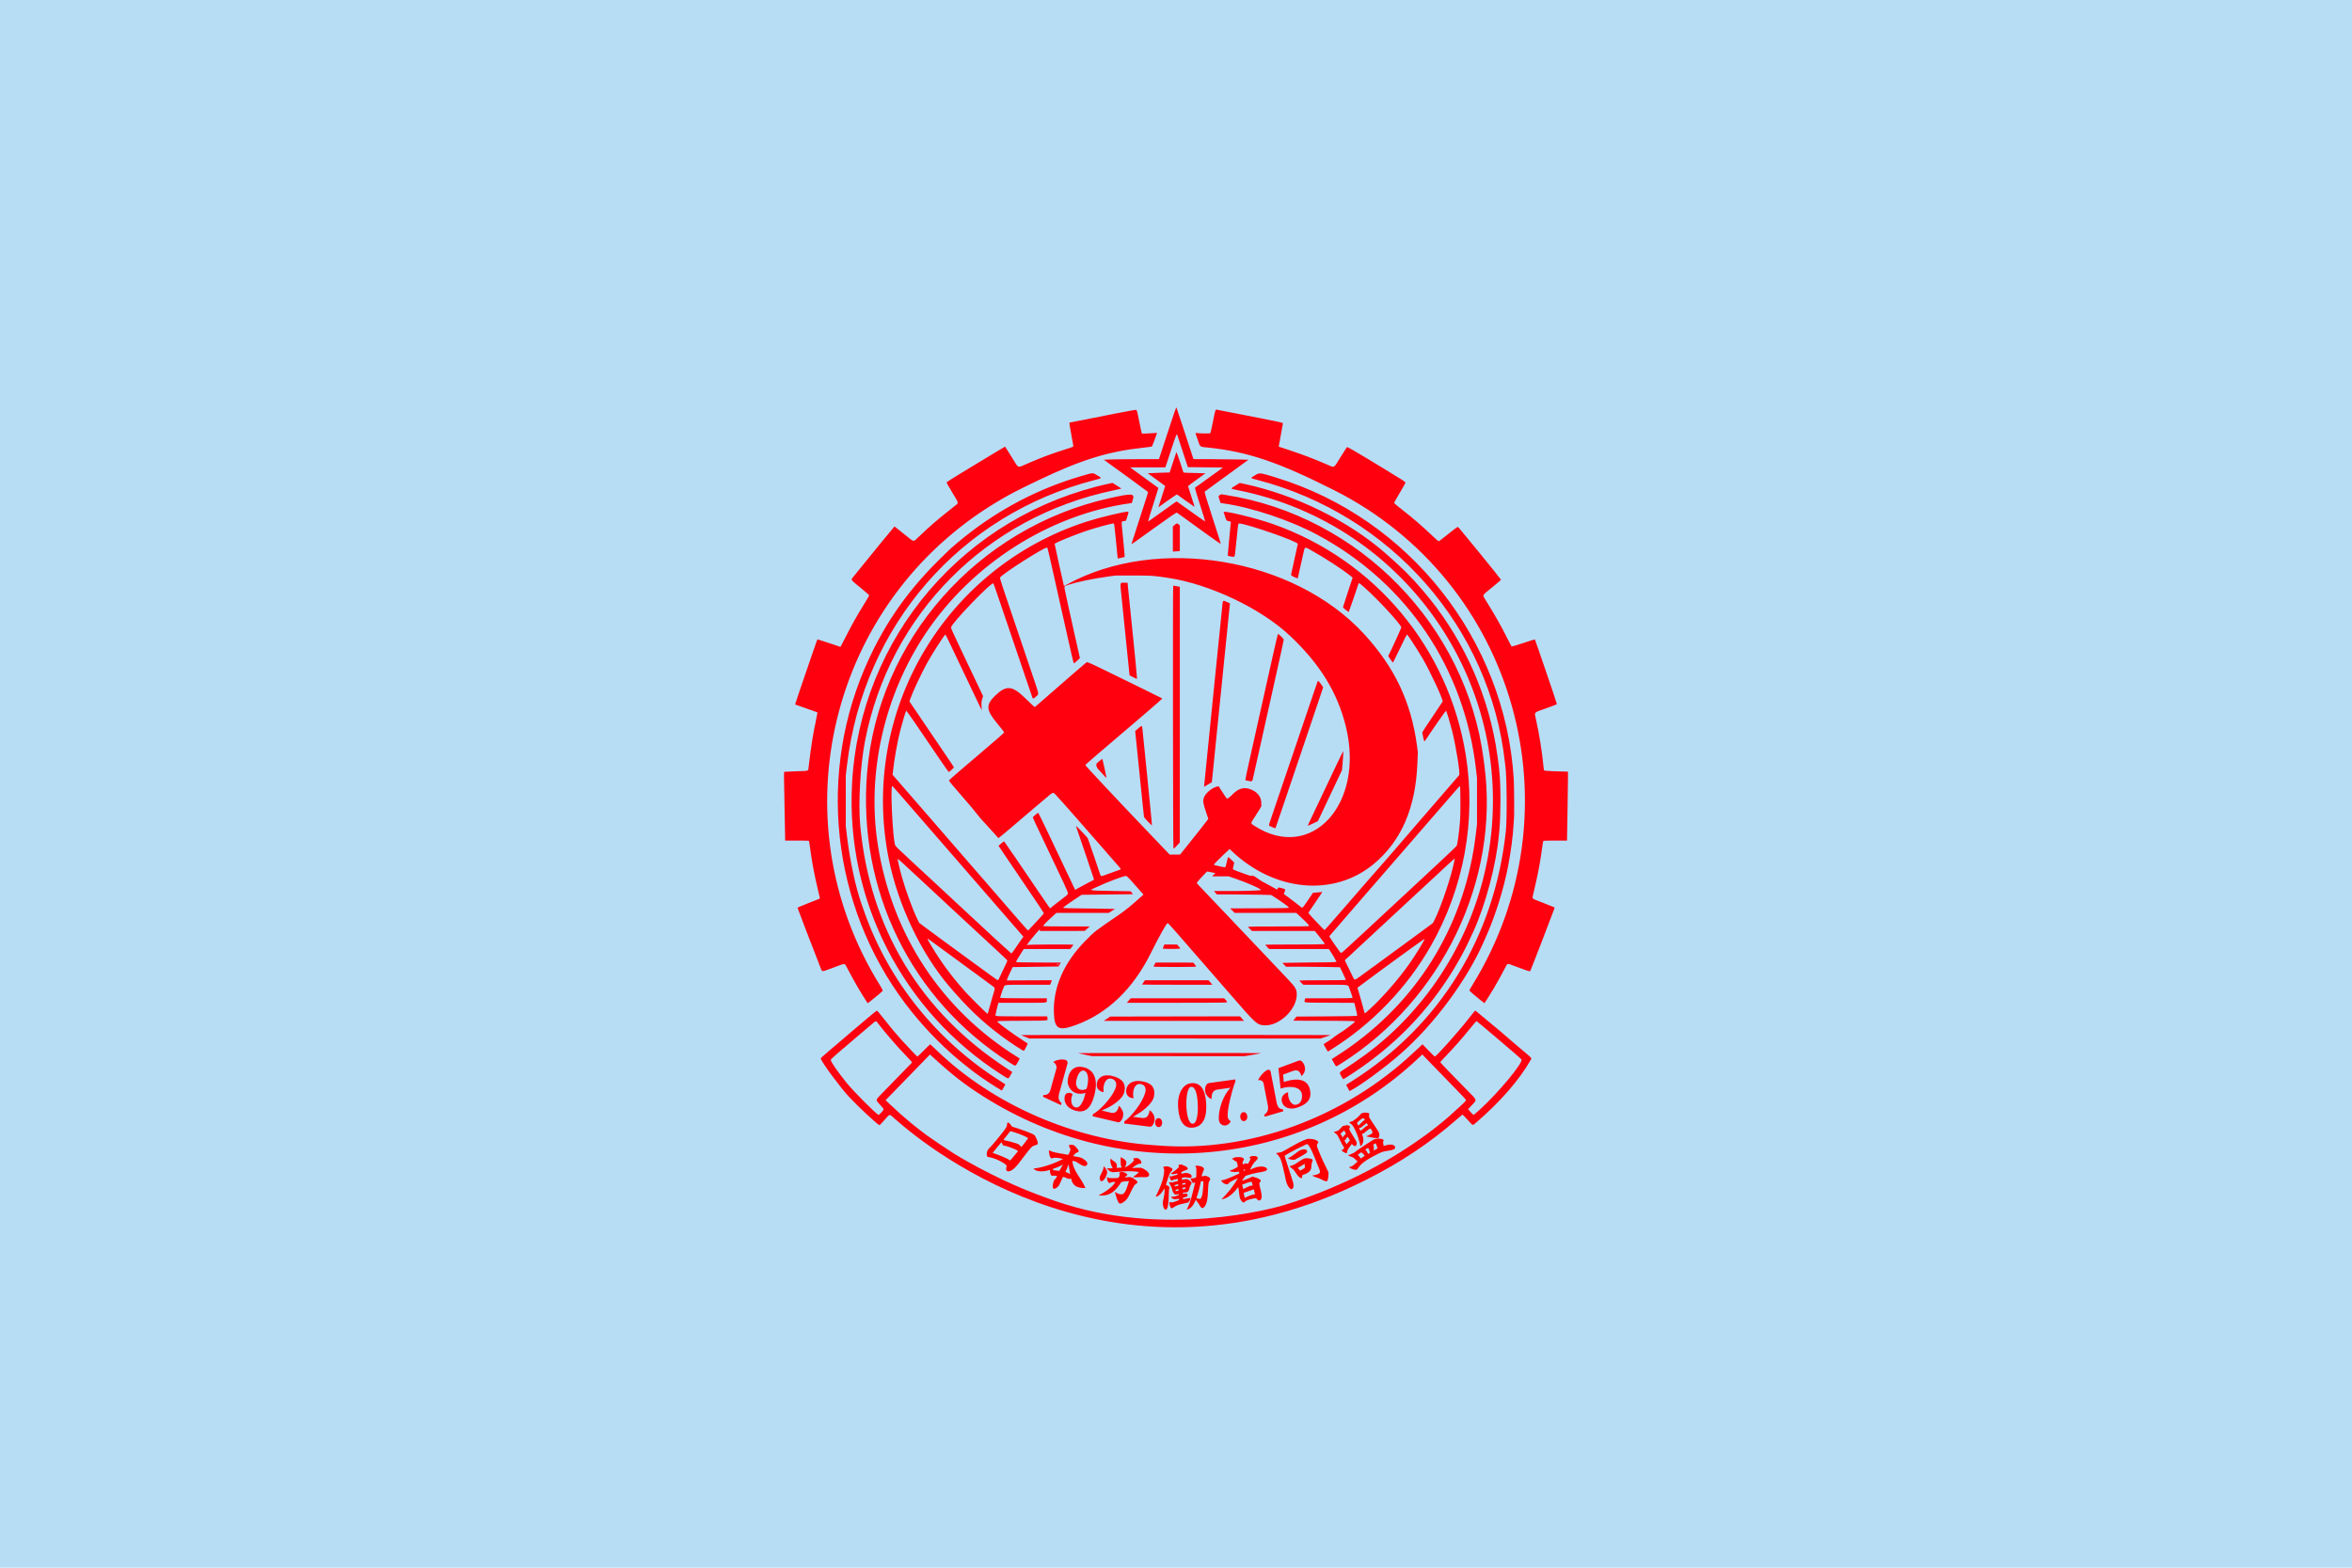 <?xml version="1.0" encoding="UTF-8" standalone="no"?>
<!-- Created with Inkscape (http://www.inkscape.org/) -->

<svg
   width="300mm"
   height="200mm"
   viewBox="0 0 300 200"
   version="1.1"
   id="svg1"
   inkscape:version="1.3.2 (091e20e, 2023-11-25, custom)"
   sodipodi:docname="ㅁㅁㅁㅁㅁㅁㅁㅁㅁㅁㅁㅁ.svg"
   xmlns:inkscape="http://www.inkscape.org/namespaces/inkscape"
   xmlns:sodipodi="http://sodipodi.sourceforge.net/DTD/sodipodi-0.dtd"
   xmlns="http://www.w3.org/2000/svg"
   xmlns:svg="http://www.w3.org/2000/svg">
  <sodipodi:namedview
     id="namedview1"
     pagecolor="#ffffff"
     bordercolor="#000000"
     borderopacity="0.25"
     inkscape:showpageshadow="2"
     inkscape:pageopacity="0.0"
     inkscape:pagecheckerboard="0"
     inkscape:deskcolor="#d1d1d1"
     inkscape:document-units="mm"
     inkscape:zoom="1.4485269"
     inkscape:cx="536.06183"
     inkscape:cy="596.12285"
     inkscape:window-width="1920"
     inkscape:window-height="1009"
     inkscape:window-x="-8"
     inkscape:window-y="-8"
     inkscape:window-maximized="1"
     inkscape:current-layer="layer1" />
  <defs
     id="defs1" />
  <g
     inkscape:label="Layer 1"
     inkscape:groupmode="layer"
     id="layer1">
    <rect
       style="fill:#b7ddf5;stroke:#b7ddf5;stroke-width:0;stroke-linejoin:bevel"
       id="rect1"
       width="300"
       height="200"
       x="0"
       y="0" />
    <path
       style="fill:#ff000f;fill-opacity:1;stroke-width:0.198"
       d="m 114.122,142.723 c -0.728,-0.648 -0.575,-0.665 -1.292,0.147 -0.329,0.373 -0.621,0.678 -0.648,0.678 -0.182,0 -2.72,-2.363 -3.91,-3.641 -1.102,-1.184 -3.352,-4.226 -3.596,-4.862 -0.017,-0.045 0.453,-0.472 1.298,-1.177 0.729,-0.608 1.419,-1.195 1.535,-1.304 0.115,-0.109 0.66,-0.576 1.21,-1.038 0.55,-0.462 1.464,-1.234 2.032,-1.717 0.568,-0.483 1.054,-0.877 1.08,-0.877 0.075,0 0.214,0.163 1.013,1.179 0.792,1.008 1.405,1.741 2.127,2.541 0.677,0.75 2.009,2.148 2.047,2.148 0.019,0 0.385,-0.354 0.814,-0.786 0.429,-0.432 0.794,-0.786 0.813,-0.786 0.018,0 0.444,0.395 0.946,0.877 7.086,6.812 17.382,11.304 27.472,11.985 0.259,0.018 0.589,0.041 0.733,0.053 11.475,0.906 23.619,-3.519 32.481,-11.836 0.375,-0.352 0.79,-0.739 0.924,-0.861 l 0.243,-0.221 0.762,0.793 c 0.419,0.436 0.785,0.784 0.813,0.774 0.265,-0.096 3.022,-3.195 4.259,-4.787 0.335,-0.432 0.672,-0.852 0.748,-0.934 l 0.139,-0.149 0.195,0.146 c 0.172,0.129 1.455,1.196 3.181,2.646 0.317,0.266 0.718,0.616 0.892,0.776 0.173,0.161 0.87,0.755 1.547,1.321 1.512,1.263 1.414,1.151 1.257,1.426 -1.466,2.562 -3.862,5.314 -6.933,7.96 -0.505,0.435 -0.386,0.471 -1.108,-0.333 -0.338,-0.376 -0.635,-0.677 -0.661,-0.668 -0.026,0.009 -0.369,0.299 -0.763,0.645 -3.38,2.967 -7.133,5.464 -11.572,7.701 -31.194,15.716 -55.523,-3.766 -60.076,-7.819 z m 49.659,11.018 c 1.776,-0.528 4.465,-1.506 6.069,-2.206 0.144,-0.063 0.521,-0.227 0.838,-0.365 5.217,-2.266 10.293,-5.4 14.092,-8.701 0.822,-0.714 2.126,-1.931 2.19,-2.044 0.064,-0.113 0.118,-0.054 -2.559,-2.805 -1.384,-1.423 -2.623,-2.702 -2.754,-2.842 l -0.237,-0.256 -0.566,0.532 c -15.027,14.129 -37.635,16.095 -55.435,4.819 -2.309,-1.463 -3.808,-2.621 -6.148,-4.752 l -0.653,-0.594 -0.368,0.384 c -0.517,0.541 -3.623,3.74 -4.533,4.67 l -0.759,0.776 0.471,0.448 c 0.898,0.855 1.942,1.785 2.699,2.406 0.697,0.571 1.07,0.863 2.12,1.655 0.327,0.247 2.85,1.944 3.248,2.185 0.086,0.052 0.287,0.178 0.445,0.279 0.28,0.179 0.478,0.294 1.624,0.946 1.581,0.899 4.277,2.253 5.658,2.842 0.389,0.166 0.825,0.355 0.969,0.42 0.723,0.328 2.84,1.139 4.322,1.655 14.011,4.884 28.042,0.911 29.266,0.547 z M 112.428,141.915 c 0.372,-0.411 0.378,-0.381 -0.179,-0.974 -0.588,-0.627 -0.593,-0.581 0.118,-1.315 0.547,-0.565 3.86,-3.969 3.943,-4.051 0.052,-0.051 -0.109,-0.244 -0.756,-0.906 -1.039,-1.064 -2.627,-2.893 -3.515,-4.048 -0.353,-0.459 -0.198,-0.5 -1.153,0.309 -0.447,0.378 -1,0.847 -1.231,1.042 -2.552,2.154 -3.693,3.154 -3.693,3.235 0,0.241 0.805,1.412 1.988,2.892 0.893,1.117 3.892,4.126 4.124,4.138 0.034,0.002 0.193,-0.143 0.354,-0.32 z m 76.378,-0.405 c 2.327,-2.123 5.437,-5.867 5.264,-6.338 -0.024,-0.065 -1.108,-1.012 -2.588,-2.261 -0.664,-0.561 -1.638,-1.385 -2.164,-1.831 -0.526,-0.447 -0.975,-0.812 -0.998,-0.812 -0.023,0 -0.356,0.389 -0.74,0.864 -1.185,1.467 -2.111,2.514 -3.392,3.835 -0.271,0.28 -0.485,0.533 -0.475,0.563 0.018,0.055 1.645,1.745 3.38,3.512 1.399,1.425 1.332,1.2 0.597,1.997 l -0.434,0.471 0.096,0.115 c 0.207,0.25 0.569,0.613 0.611,0.613 0.024,0 0.403,-0.328 0.842,-0.728 z m -45.884,-3.472 c -12.628,-47.96 -12.628,-47.96 0,0 z m 28.995,0.765 c -0.12,-0.218 -0.21,-0.403 -0.2,-0.413 0.01,-0.009 0.339,-0.219 0.73,-0.467 11.238,-7.103 18.16,-18.348 19.626,-31.886 0.169,-1.561 0.127,-7.029 -0.064,-8.33 -0.011,-0.072 -0.033,-0.261 -0.051,-0.419 -1.89,-17.235 -14.526,-31.646 -31.631,-36.074 -0.915,-0.237 -0.889,-0.186 -0.282,-0.559 0.621,-0.381 0.567,-0.387 2.731,0.276 16.992,5.206 29.217,20.717 30.306,38.452 0.051,0.829 0.075,4.896 0.03,5.039 -0.012,0.038 -0.036,0.364 -0.053,0.724 -0.07,1.45 -0.345,3.545 -0.713,5.433 -0.565,2.901 -1.626,6.282 -2.772,8.843 -0.09,0.202 -0.215,0.485 -0.278,0.629 -2.158,4.975 -6.373,10.661 -10.699,14.435 -1.991,1.737 -5.038,3.975 -6.296,4.625 l -0.167,0.086 z m -44.897,-0.132 c -1.108,-0.692 -2.561,-1.699 -3.245,-2.25 -0.13,-0.104 -0.483,-0.386 -0.786,-0.627 -2.328,-1.85 -4.625,-4.145 -6.632,-6.627 -9.875,-12.213 -12.266,-29.201 -6.15,-43.688 2.257,-5.347 5.215,-9.717 9.399,-13.887 0.723,-0.72 1.408,-1.393 1.524,-1.494 0.871,-0.765 1.139,-0.991 1.834,-1.549 4.506,-3.621 9.612,-6.277 15.107,-7.857 1.404,-0.404 1.288,-0.399 1.848,-0.074 0.685,0.397 0.699,0.368 -0.309,0.628 -17.133,4.41 -29.426,18.549 -31.565,36.305 l -0.167,1.388 5.9e-4,3.222 6e-4,3.222 0.144,1.205 c 0.396,3.306 1.132,6.711 1.924,8.906 0.052,0.144 0.182,0.509 0.288,0.812 3.131,8.901 9.307,16.559 17.509,21.712 0.267,0.167 0.485,0.319 0.485,0.338 0,0.028 -0.403,0.74 -0.439,0.776 -0.007,0.007 -0.352,-0.201 -0.769,-0.461 z m 44.063,-1.371 c -0.28,-0.505 -0.316,-0.442 0.576,-1.021 0.696,-0.452 1.765,-1.19 2.46,-1.699 8.117,-5.941 13.846,-15.174 15.662,-25.242 3.903,-21.632 -10.227,-42.42 -31.798,-46.781 -1.126,-0.228 -1.091,-0.18 -0.426,-0.593 l 0.571,-0.355 0.604,0.131 c 6.578,1.422 13.223,4.688 17.98,8.837 2.075,1.809 3.249,2.976 4.715,4.683 4.853,5.652 8.067,12.435 9.349,19.734 0.143,0.812 0.355,2.282 0.396,2.74 0.018,0.202 0.055,0.567 0.081,0.812 0.176,1.617 0.174,5.43 -0.003,7.308 -0.027,0.288 -0.063,0.665 -0.08,0.838 -0.366,3.756 -1.676,8.682 -3.218,12.099 -0.592,1.311 -1.073,2.29 -1.6,3.251 -3.245,5.92 -7.758,10.837 -13.437,14.638 -0.91,0.609 -1.532,1 -1.591,1 -0.017,0 -0.125,-0.171 -0.241,-0.38 z m -43.354,-0.214 c -12.588,-8.058 -19.853,-22.212 -19.049,-37.113 1.01,-18.715 14.342,-34.269 32.812,-38.282 l 0.404,-0.088 0.575,0.358 c 0.316,0.197 0.566,0.366 0.556,0.376 -0.01,0.01 -0.45,0.109 -0.978,0.219 -16.251,3.4 -28.543,15.779 -31.706,31.929 -0.613,3.128 -0.888,7.985 -0.617,10.871 1.228,13.072 7.63,23.693 18.629,30.909 l 0.758,0.498 -0.225,0.416 c -0.284,0.525 -0.18,0.533 -1.159,-0.094 z m 42.497,-1.331 c -0.1,-0.166 -0.22,-0.378 -0.267,-0.471 l -0.086,-0.17 0.355,-0.228 c 1.054,-0.678 1.342,-0.871 2.022,-1.354 9.044,-6.438 14.697,-16.039 16.001,-27.175 l 0.145,-1.235 -2e-5,-2.934 -2e-5,-2.934 -0.12,-1.048 c -1.488,-12.957 -8.784,-23.79 -20.157,-29.93 -3.533,-1.907 -8.539,-3.579 -12.187,-4.069 l -0.245,-0.033 -0.134,-0.403 c -0.169,-0.508 -0.17,-0.498 0.046,-0.615 l 0.181,-0.097 0.592,0.093 c 17.017,2.673 30.655,16.663 32.863,33.709 0.044,0.337 0.09,0.694 0.104,0.795 1.941,14.604 -5.384,29.869 -18.235,38 -0.755,0.478 -0.655,0.466 -0.876,0.1 z m -41.478,-0.216 c -12.531,-7.986 -19.387,-21.963 -18.146,-36.993 1.395,-16.891 14.087,-31.249 30.932,-34.992 2.901,-0.645 3.209,-0.624 2.958,0.194 l -0.131,0.425 -0.248,0.035 c -10.28,1.456 -20.158,7.764 -26.086,16.657 -5.252,7.878 -7.488,17.802 -6.062,26.901 1.795,11.457 8.128,21.078 17.848,27.114 0.3,0.186 0.3,0.116 -0.005,0.649 -0.313,0.547 -0.217,0.546 -1.059,0.01 z m 9.668,-0.979 c -0.461,-0.097 -0.874,-0.187 -0.917,-0.199 -0.043,-0.012 5.2,-0.025 11.652,-0.028 6.452,-0.003 11.717,0.007 11.701,0.023 -0.016,0.016 -0.497,0.11 -1.069,0.21 l -1.04,0.18 -9.745,-0.005 -9.745,-0.005 z m 30.671,-0.866 c -0.149,-0.26 -0.262,-0.48 -0.252,-0.488 0.01,-0.008 0.255,-0.164 0.543,-0.345 0.288,-0.182 0.559,-0.369 0.602,-0.415 0.099,-0.106 1.044,-0.761 1.159,-0.803 0.112,-0.041 1.513,-1.099 1.639,-1.239 0.149,-0.165 0.228,-0.162 -3.936,-0.175 l -3.888,-0.013 0.207,-0.262 0.207,-0.262 3.848,-0.026 c 2.116,-0.014 3.865,-0.043 3.886,-0.064 0.034,-0.034 -0.155,-0.946 -0.304,-1.466 l -0.056,-0.195 -3.157,-0.015 c -3.496,-0.017 -3.246,0.009 -3.162,-0.323 l 0.061,-0.242 h 3.003 c 1.652,0 3.015,-0.019 3.029,-0.042 0.025,-0.041 -0.232,-0.828 -0.443,-1.354 -0.142,-0.354 0.05,-0.333 -3.135,-0.333 h -2.707 l -0.247,-0.251 c -0.136,-0.138 -0.247,-0.268 -0.247,-0.288 0,-0.021 1.332,-0.037 2.96,-0.037 2.162,0 2.96,-0.016 2.96,-0.059 0,-0.033 -0.167,-0.406 -0.371,-0.83 l -0.371,-0.771 -1.737,-0.036 c -0.956,-0.02 -2.502,-0.034 -3.437,-0.032 l -1.699,0.005 -0.237,-0.237 c -0.13,-0.13 -0.226,-0.246 -0.213,-0.258 0.013,-0.012 1.563,-0.034 3.445,-0.049 3.798,-0.03 3.521,-0.007 3.339,-0.275 -0.073,-0.108 -0.134,-0.217 -0.134,-0.243 0,-0.025 -0.167,-0.305 -0.372,-0.621 l -0.372,-0.575 h -3.81 -3.81 l -0.251,-0.265 c -0.138,-0.146 -0.24,-0.275 -0.227,-0.288 0.013,-0.013 1.648,-0.024 3.634,-0.026 1.986,-0.002 3.687,-0.02 3.781,-0.04 l 0.17,-0.037 -0.144,-0.216 c -0.079,-0.119 -0.368,-0.49 -0.641,-0.824 l -0.498,-0.608 -4.01,-7.7e-4 -4.01,-7.7e-4 -0.247,-0.251 c -0.136,-0.138 -0.247,-0.268 -0.247,-0.288 0,-0.021 1.743,-0.037 3.874,-0.037 2.62,0 3.885,-0.018 3.907,-0.054 0.046,-0.074 -0.239,-0.385 -0.992,-1.084 l -0.634,-0.589 -3.931,-6e-4 -3.931,-5.9e-4 -0.284,-0.288 -0.284,-0.288 3.744,-0.013 c 3.144,-0.011 3.744,-0.025 3.744,-0.086 0,-0.083 -0.824,-0.689 -1.684,-1.239 l -0.585,-0.374 -1.459,-0.035 c -0.802,-0.019 -2.357,-0.035 -3.456,-0.035 l -1.998,-1e-4 -0.189,-0.21 c -0.104,-0.115 -0.189,-0.216 -0.189,-0.223 -2e-5,-0.007 0.572,-0.006 1.27,6e-4 1.956,0.021 4.631,-0.053 4.708,-0.13 0.114,-0.114 -1.72,-0.933 -3.263,-1.457 l -0.845,-0.287 h -1.051 -1.051 l 0.202,-0.207 0.202,-0.207 -0.126,-0.03 c -0.069,-0.017 -0.302,-0.064 -0.519,-0.104 l -0.393,-0.074 -0.15,0.141 c -0.3,0.282 -1.186,1.265 -1.186,1.317 0,0.029 0.361,0.425 0.802,0.879 0.441,0.454 1.636,1.71 2.655,2.79 1.019,1.081 2.047,2.165 2.285,2.41 0.238,0.245 0.508,0.528 0.601,0.629 0.092,0.101 0.361,0.384 0.597,0.629 0.236,0.245 1.309,1.376 2.385,2.515 1.076,1.138 2.164,2.287 2.417,2.553 0.91,0.958 1.053,1.235 1.017,1.97 -0.093,1.876 -2.288,3.899 -4.117,3.795 -0.947,-0.054 -1.052,-0.148 -4.138,-3.702 -1.444,-1.663 -3.358,-3.862 -4.975,-5.715 -0.764,-0.876 -1.698,-1.947 -2.076,-2.381 -0.896,-1.028 -1.091,-1.234 -1.165,-1.234 -0.137,0 -1.063,1.655 -2.126,3.798 -2.277,4.59 -5.513,7.701 -9.562,9.191 -2.215,0.815 -2.741,0.525 -2.815,-1.548 -0.115,-3.247 1.283,-6.433 4.044,-9.216 1.226,-1.236 1.095,-1.134 4.243,-3.288 0.79,-0.54 1.772,-1.339 2.8,-2.279 l 0.338,-0.309 -0.187,-0.205 c -0.103,-0.113 -0.452,-0.512 -0.777,-0.886 -0.773,-0.891 -1.157,-1.284 -1.256,-1.283 -0.345,0.003 -2.482,0.811 -3.817,1.442 l -0.646,0.305 0.124,0.065 c 0.09,0.047 0.777,0.075 2.521,0.103 l 2.397,0.038 0.155,0.188 0.155,0.188 -3.279,0.037 -3.279,0.037 -0.9,0.598 c -0.495,0.329 -1.03,0.701 -1.188,0.826 l -0.288,0.229 0.157,0.034 c 0.086,0.019 0.676,0.037 1.31,0.04 0.634,0.003 2.056,0.022 3.16,0.041 l 2.007,0.035 -0.397,0.253 -0.397,0.253 h -3.343 -3.343 l -0.703,0.645 c -0.703,0.645 -1.016,0.989 -0.954,1.051 0.018,0.018 1.355,0.033 2.971,0.033 l 2.938,8e-5 -0.314,0.286 -0.314,0.286 -2.874,0.002 -2.874,0.002 0.027,-0.105 c 0.051,-0.196 -0.051,-0.105 -0.57,0.505 -0.867,1.018 -1.331,1.664 -0.998,1.388 0.076,-0.063 5.849,-0.087 5.849,-0.024 0,0.016 -0.097,0.145 -0.214,0.286 l -0.214,0.256 h -2.954 -2.954 l -0.348,0.537 c -0.429,0.661 -0.67,1.084 -0.636,1.117 0.045,0.045 0.902,0.062 3.326,0.069 l 2.369,0.006 -0.146,0.249 -0.146,0.249 -2.275,0.032 c -1.251,0.017 -2.565,0.035 -2.92,0.039 l -0.644,0.007 -0.341,0.718 c -0.188,0.395 -0.353,0.778 -0.368,0.851 l -0.027,0.133 2.863,-0.014 2.863,-0.014 -0.036,0.114 c -0.02,0.063 -0.069,0.193 -0.109,0.289 l -0.073,0.175 h -2.743 c -3.222,0 -3.026,-0.021 -3.179,0.333 -0.187,0.433 -0.468,1.301 -0.438,1.35 0.015,0.025 1.359,0.045 2.985,0.045 h 2.957 v 0.205 c 0,0.405 0.285,0.371 -3.121,0.371 h -3.057 l -0.052,0.196 c -0.13,0.486 -0.318,1.304 -0.318,1.383 -1.1e-4,0.146 0.077,0.15 3.38,0.15 h 3.214 l 0.036,0.238 c 0.05,0.333 0.269,0.31 -3.164,0.327 -3.394,0.016 -3.319,0.012 -3.172,0.175 0.242,0.268 1.938,1.502 3.085,2.243 0.375,0.242 0.701,0.457 0.725,0.477 0.034,0.029 -0.364,0.817 -0.473,0.939 -0.056,0.062 -1.749,-1.045 -2.845,-1.861 -2.496,-1.859 -4.395,-3.67 -6.726,-6.415 -3.589,-4.225 -6.511,-10.399 -7.675,-16.214 -3.741,-18.697 7.095,-37.167 25.245,-43.028 1.622,-0.524 4.712,-1.267 5.27,-1.267 0.103,0 0.095,0.053 -0.088,0.634 l -0.161,0.513 -0.284,0.059 c -0.343,0.071 -0.331,-0.172 -0.103,2.072 0.1,0.977 0.188,1.941 0.196,2.141 l 0.016,0.364 -0.393,0.092 c -0.519,0.122 -0.501,0.126 -0.514,-0.1 -0.007,-0.108 -0.082,-0.88 -0.167,-1.716 -0.086,-0.836 -0.168,-1.649 -0.184,-1.807 -0.049,-0.491 -0.084,-0.706 -0.121,-0.745 -0.067,-0.07 -2.303,0.535 -3.597,0.972 -1.482,0.501 -3.955,1.518 -3.955,1.626 -1.8e-4,0.072 1.162,5.342 1.184,5.369 0.009,0.011 0.189,-0.076 0.402,-0.193 11.52,-6.322 28.926,-3.421 37.872,6.314 3.904,4.248 5.998,8.655 6.753,14.212 l 0.117,0.864 -0.061,1.493 c -0.23,5.622 -2.031,9.8 -5.483,12.716 -5.098,4.306 -12.717,3.636 -18.216,-1.603 l -0.247,-0.235 -0.277,0.255 c -0.91,0.838 -1.779,1.713 -1.738,1.75 0.054,0.049 1.221,0.318 1.379,0.318 0.112,0 0.134,-0.057 0.293,-0.76 0.148,-0.655 0.099,-0.642 0.604,-0.16 l 0.326,0.311 -0.09,0.419 -0.09,0.419 0.092,0.067 c 0.051,0.037 0.188,0.102 0.306,0.145 0.118,0.043 0.599,0.219 1.07,0.392 0.672,0.247 0.875,0.302 0.946,0.258 0.112,-0.07 0.366,0.051 0.819,0.39 0.172,0.129 0.419,0.287 0.549,0.352 0.13,0.065 0.599,0.319 1.043,0.565 l 0.807,0.447 0.069,-0.094 c 0.038,-0.052 0.077,-0.12 0.088,-0.152 0.019,-0.058 0.802,0.139 0.889,0.224 0.022,0.022 -0.011,0.162 -0.073,0.312 -0.062,0.15 -0.104,0.28 -0.093,0.288 0.011,0.009 0.233,0.167 0.492,0.352 0.259,0.185 0.754,0.561 1.1,0.837 0.346,0.275 0.657,0.518 0.691,0.539 0.091,0.056 0.222,-0.103 0.858,-1.047 l 0.571,-0.847 0.407,-0.032 c 0.224,-0.018 0.495,-0.041 0.602,-0.052 l 0.195,-0.02 -0.897,1.328 -0.897,1.328 0.081,0.121 c 0.111,0.166 1.93,2.086 1.977,2.086 0.021,0 0.472,-0.499 1.002,-1.109 0.53,-0.61 1.213,-1.394 1.517,-1.742 0.304,-0.348 0.787,-0.905 1.074,-1.237 1.635,-1.894 2.261,-2.612 3.324,-3.813 0.648,-0.732 1.401,-1.594 1.672,-1.915 0.597,-0.706 2.216,-2.585 3.733,-4.333 2.068,-2.382 4.784,-5.523 4.854,-5.613 0.158,-0.202 -0.385,-3.605 -0.914,-5.726 -0.209,-0.836 -0.69,-2.441 -0.752,-2.506 -0.032,-0.034 -1.713,2.373 -2.619,3.749 -0.071,0.108 -0.146,0.179 -0.166,0.158 -0.038,-0.04 -0.255,-1.003 -0.255,-1.129 0,-0.039 0.579,-0.926 1.287,-1.971 0.708,-1.045 1.299,-1.931 1.314,-1.97 0.09,-0.234 -1.68,-4.028 -2.595,-5.564 -0.842,-1.412 -1.891,-3.008 -1.963,-2.985 -0.027,0.009 -0.425,0.805 -0.883,1.769 -0.458,0.964 -0.854,1.773 -0.878,1.797 -0.025,0.025 -0.174,-0.148 -0.335,-0.388 l -0.29,-0.433 0.07,-0.136 c 0.335,-0.653 1.601,-3.428 1.601,-3.509 0,-0.351 -2.972,-3.578 -4.698,-5.101 -0.665,-0.587 -0.721,-0.622 -0.765,-0.471 -0.094,0.322 -1.21,3.557 -1.238,3.588 -0.043,0.047 -0.738,-0.521 -0.738,-0.603 0,-0.032 0.277,-0.894 0.616,-1.915 l 0.616,-1.857 -0.2,-0.163 c -1.08,-0.882 -3.4,-2.393 -5.17,-3.368 -0.78,-0.429 -0.715,-0.467 -0.946,0.56 -0.107,0.475 -0.303,1.349 -0.436,1.941 -0.133,0.592 -0.242,1.093 -0.242,1.112 0,0.047 -0.446,-0.13 -0.689,-0.273 -0.127,-0.075 -0.184,-0.143 -0.17,-0.202 0.118,-0.511 0.859,-3.879 0.859,-3.905 0,-0.306 -6.065,-2.436 -7.436,-2.612 -0.143,-0.018 -0.174,0.069 -0.233,0.665 -0.07,0.712 -0.195,1.913 -0.24,2.305 -0.026,0.231 -0.063,0.572 -0.081,0.76 -0.055,0.581 -0.075,0.594 -0.678,0.453 l -0.259,-0.06 0.013,-0.314 c 0.007,-0.173 0.094,-1.132 0.194,-2.132 0.099,-1 0.18,-1.842 0.18,-1.87 0,-0.029 -0.088,-0.067 -0.196,-0.086 -0.397,-0.067 -0.351,0.008 -0.725,-1.169 -0.083,-0.261 4.057,0.737 6.254,1.508 13.036,4.576 22.434,15.821 24.631,29.472 1.341,8.332 -0.233,16.947 -4.453,24.361 -3.029,5.322 -7.502,9.973 -12.712,13.219 l -0.429,0.267 z m -42.94,-4.943 c 0.081,-0.33 0.279,-1.031 0.44,-1.558 0.368,-1.206 0.367,-1.142 0.026,-1.388 -0.153,-0.11 -0.931,-0.683 -1.729,-1.272 -1.651,-1.22 -5.721,-4.198 -6.268,-4.587 -0.438,-0.311 -0.44,-0.317 0.215,0.779 1.246,2.085 2.59,3.9 4.305,5.814 0.555,0.62 2.765,2.813 2.834,2.812 0.017,-7e-5 0.096,-0.27 0.177,-0.599 z m 48.647,-0.079 c 1.553,-1.421 3.605,-3.774 4.916,-5.636 0.918,-1.305 2.063,-3.18 1.988,-3.255 -0.03,-0.03 -5.396,3.87 -7.898,5.741 l -0.66,0.494 0.178,0.58 c 0.164,0.534 0.635,2.215 0.718,2.563 0.043,0.179 0.004,0.204 0.759,-0.487 z m -47.314,-3.945 c 0.077,-0.18 0.336,-0.726 0.575,-1.213 0.239,-0.487 0.434,-0.914 0.434,-0.948 0,-0.064 -0.098,-0.16 -1.28,-1.257 -0.372,-0.346 -0.715,-0.664 -0.76,-0.707 -0.046,-0.043 -1.379,-1.279 -2.964,-2.746 -1.584,-1.467 -2.919,-2.705 -2.966,-2.75 -0.271,-0.264 -0.895,-0.845 -2.508,-2.337 -0.994,-0.919 -1.937,-1.792 -2.096,-1.94 -0.851,-0.796 -1.388,-1.281 -1.419,-1.281 -0.047,0 0.269,1.366 0.533,2.305 0.486,1.73 1.418,4.276 1.975,5.396 l 0.248,0.498 0.655,0.49 c 0.36,0.27 1.339,0.99 2.174,1.602 0.836,0.611 2.061,1.509 2.724,1.995 3.845,2.82 4.404,3.221 4.487,3.221 0.026,0 0.111,-0.147 0.189,-0.327 z m 46.083,-0.219 c 0.377,-0.272 1.429,-1.038 2.337,-1.703 0.908,-0.665 2.629,-1.926 3.824,-2.801 1.196,-0.876 2.373,-1.742 2.615,-1.925 l 0.441,-0.333 0.225,-0.445 c 0.828,-1.641 2.231,-5.857 2.508,-7.539 l 0.038,-0.231 -0.134,0.105 c -0.142,0.111 -1.085,0.978 -1.79,1.644 -0.231,0.218 -1.363,1.267 -2.515,2.33 -1.153,1.063 -2.461,2.276 -2.908,2.696 -0.447,0.419 -1.79,1.668 -2.986,2.774 -1.196,1.106 -2.211,2.049 -2.257,2.094 -0.293,0.291 -1.378,1.29 -1.416,1.305 -0.026,0.01 0.114,0.328 0.312,0.707 0.197,0.379 0.473,0.943 0.613,1.253 0.309,0.683 0.245,0.679 1.093,0.07 z m -38.605,-1.497 c 0.052,-0.058 0.071,-0.105 0.043,-0.105 -0.029,0 -0.095,0.047 -0.147,0.105 -0.052,0.058 -0.071,0.105 -0.042,0.105 0.029,0 0.095,-0.047 0.147,-0.105 z m -5.473,-2.004 c 0.239,-0.353 0.574,-0.837 0.744,-1.075 l 0.31,-0.433 -0.378,-0.431 c -0.208,-0.237 -0.888,-1.021 -1.513,-1.741 -0.624,-0.72 -1.627,-1.875 -2.228,-2.567 -1.23,-1.415 -3.054,-3.516 -6.164,-7.102 -1.77,-2.041 -4.052,-4.668 -4.501,-5.183 -0.063,-0.072 -0.517,-0.597 -1.01,-1.166 -0.493,-0.569 -0.912,-1.035 -0.932,-1.035 -0.269,0 0.061,6.779 0.368,7.555 0.056,0.141 0.471,0.548 1.995,1.955 0.619,0.572 1.138,1.053 1.153,1.069 0.014,0.016 0.168,0.157 0.341,0.314 0.173,0.157 0.515,0.473 0.76,0.703 0.737,0.693 0.923,0.866 3.562,3.308 1.397,1.293 2.553,2.367 2.567,2.385 0.088,0.113 4.414,4.084 4.449,4.084 0.024,0 0.239,-0.289 0.477,-0.642 z m 42.005,0.236 c 0.588,-0.524 4.153,-3.818 4.72,-4.362 0.046,-0.044 1.073,-0.996 2.282,-2.117 1.21,-1.121 2.376,-2.206 2.592,-2.411 0.216,-0.206 1.354,-1.264 2.528,-2.352 1.174,-1.088 2.168,-2.042 2.208,-2.119 0.073,-0.142 0.313,-1.903 0.372,-2.735 0.017,-0.245 0.041,-0.563 0.053,-0.707 0.056,-0.684 0.037,-4.165 -0.023,-4.165 -0.027,0 -0.268,0.255 -0.537,0.567 -1.084,1.257 -3.21,3.705 -3.239,3.729 -0.031,0.026 -1.815,2.083 -2.226,2.567 -0.115,0.136 -0.659,0.763 -1.207,1.394 -1.486,1.708 -3.004,3.456 -4.798,5.525 -2.914,3.36 -3.794,4.377 -4.199,4.852 l -0.46,0.539 0.068,0.123 c 0.169,0.309 1.37,2.026 1.417,2.026 0.029,0 0.232,-0.159 0.45,-0.354 z m -39.856,-3.052 c 0.243,-0.274 0.684,-0.749 0.979,-1.057 0.295,-0.308 0.536,-0.59 0.535,-0.629 -7.6e-4,-0.038 -1.1,-1.684 -2.442,-3.658 -1.342,-1.974 -2.643,-3.893 -2.89,-4.265 l -0.45,-0.676 0.233,-0.208 c 0.261,-0.232 0.464,-0.376 0.488,-0.346 0.167,0.208 2.024,2.925 4.722,6.909 0.4,0.591 0.818,1.198 0.929,1.35 l 0.202,0.276 0.509,-0.41 c 0.28,-0.226 0.797,-0.627 1.15,-0.893 0.725,-0.545 0.703,-0.495 0.463,-1.072 -0.208,-0.499 -0.236,-0.558 -2.466,-5.249 -1.697,-3.57 -1.872,-3.948 -1.852,-4.001 0.031,-0.08 0.638,-0.586 0.684,-0.571 0.025,0.008 0.576,1.134 1.226,2.503 1.44,3.031 3.031,6.377 3.295,6.929 l 0.195,0.407 0.242,-0.142 c 0.422,-0.248 1.807,-0.987 1.989,-1.062 0.136,-0.056 0.169,-0.096 0.15,-0.182 -0.026,-0.117 -2.134,-6.344 -2.233,-6.6 -0.032,-0.083 -0.05,-0.161 -0.038,-0.172 0.031,-0.031 1.419,1.425 1.49,1.565 0.058,0.112 1.476,4.252 1.591,4.642 0.074,0.251 0.114,0.249 0.86,-0.034 0.373,-0.142 0.913,-0.335 1.201,-0.431 0.662,-0.219 0.641,-0.19 0.375,-0.496 -2.85,-3.288 -7.628,-8.723 -8.07,-9.179 -0.406,-0.418 -0.325,-0.442 -1.274,0.367 -0.448,0.382 -0.915,0.777 -1.038,0.877 -0.123,0.101 -0.609,0.513 -1.08,0.915 -2.125,1.814 -2.621,2.236 -3.136,2.668 -0.303,0.254 -0.613,0.506 -0.689,0.561 l -0.139,0.099 -0.618,-0.694 c -0.34,-0.382 -0.764,-0.847 -0.942,-1.035 -0.509,-0.535 -0.891,-0.979 -1.331,-1.545 -0.224,-0.288 -0.663,-0.819 -0.977,-1.179 -1.885,-2.162 -2.429,-2.811 -2.429,-2.899 0,-0.036 0.511,-0.5 1.136,-1.032 0.625,-0.532 1.328,-1.132 1.563,-1.334 0.235,-0.202 0.871,-0.744 1.414,-1.205 1.911,-1.622 2.906,-2.495 2.906,-2.55 0,-0.079 -0.27,-0.437 -0.962,-1.273 -1.326,-1.603 -1.362,-2.278 -0.184,-3.414 1.452,-1.4 2.199,-1.325 3.938,0.394 0.82,0.811 1.107,1.065 1.16,1.026 0.039,-0.028 0.633,-0.543 1.321,-1.145 2.355,-2.062 5.151,-4.483 5.246,-4.542 0.109,-0.068 0.473,0.093 2.84,1.252 0.764,0.374 2.602,1.273 4.085,1.997 1.483,0.724 2.716,1.335 2.738,1.358 0.023,0.023 -0.954,0.888 -2.17,1.924 -6.379,5.43 -7.64,6.516 -7.64,6.578 0,0.081 3.859,4.201 7.673,8.192 0.551,0.576 1.468,1.537 2.039,2.135 l 1.038,1.087 h 0.667 0.667 l 0.686,-0.851 c 1.04,-1.291 2.617,-3.288 2.773,-3.513 l 0.139,-0.2 -0.218,-0.638 c -0.468,-1.371 -0.515,-1.711 -0.298,-2.175 0.256,-0.55 1.105,-1.21 1.676,-1.302 l 0.166,-0.027 0.278,0.438 c 0.545,0.857 0.749,1.145 0.81,1.145 0.05,0 0.44,-0.296 0.553,-0.419 0.75,-0.821 1.45,-1.086 2.234,-0.847 0.969,0.295 1.56,0.973 1.563,1.791 l 7.7e-4,0.446 -0.231,0.392 c -0.127,0.216 -0.428,0.695 -0.67,1.065 -0.507,0.777 -0.518,0.692 0.136,1.105 7.2,4.543 13.956,-2.887 11.554,-12.707 -1.065,-4.353 -3.284,-7.972 -7.099,-11.58 -3.724,-3.521 -10.283,-6.638 -15.632,-7.429 -1.925,-0.285 -1.985,-0.289 -4.377,-0.289 l -2.279,-5.94e-4 -0.891,0.122 c -1.981,0.271 -3.898,0.67 -5.2,1.082 -0.514,0.163 -0.494,0.084 -0.273,1.102 0.087,0.403 0.229,1.063 0.315,1.466 0.086,0.403 0.46,2.089 0.831,3.746 l 0.675,3.012 -0.369,0.356 c -0.203,0.196 -0.388,0.337 -0.411,0.314 -0.043,-0.043 -0.432,-1.73 -1.351,-5.857 -1.915,-8.597 -1.965,-8.813 -2.05,-8.9 -0.183,-0.187 -5.855,3.425 -6.009,3.827 -0.034,0.089 0.296,1.099 1.818,5.57 0.495,1.455 0.956,2.811 1.023,3.012 0.067,0.202 0.56,1.66 1.095,3.241 1.117,3.297 1.052,2.991 0.703,3.305 -0.442,0.397 -0.434,0.398 -0.584,-0.038 -0.072,-0.209 -0.602,-1.77 -1.178,-3.47 -3.133,-9.24 -3.681,-10.843 -3.723,-10.884 -0.234,-0.234 -5.403,5.145 -5.403,5.622 0,0.138 0.384,0.98 1.729,3.795 0.552,1.155 0.798,1.672 1.591,3.344 l 0.766,1.616 -0.112,0.367 c -0.093,0.305 -0.107,0.457 -0.086,0.895 l 0.025,0.528 -0.158,-0.311 c -0.137,-0.27 -1.295,-2.703 -1.868,-3.925 -0.108,-0.231 -0.44,-0.926 -0.737,-1.545 -0.297,-0.619 -0.829,-1.739 -1.181,-2.487 -0.352,-0.748 -0.662,-1.368 -0.689,-1.376 -0.092,-0.031 -1.689,2.46 -2.359,3.68 -0.704,1.282 -1.773,3.56 -2.084,4.44 l -0.143,0.407 0.199,0.301 c 0.166,0.251 2.372,3.506 4.88,7.199 0.326,0.48 0.593,0.896 0.593,0.925 0,0.051 -0.59,0.586 -0.647,0.586 -0.053,0 -0.861,-1.172 -4.253,-6.169 -0.631,-0.929 -1.164,-1.672 -1.185,-1.65 -0.064,0.066 -0.513,1.562 -0.756,2.518 -0.381,1.502 -0.787,3.787 -0.942,5.308 l -0.035,0.348 1.379,1.591 c 0.758,0.875 1.769,2.039 2.247,2.586 0.477,0.547 1.244,1.43 1.704,1.962 0.46,0.532 1.319,1.522 1.908,2.2 0.589,0.679 1.448,1.67 1.909,2.203 0.461,0.533 1.076,1.24 1.367,1.572 0.291,0.331 0.967,1.109 1.502,1.729 4.424,5.123 5.226,6.037 5.28,6.014 0.02,-0.008 0.235,-0.239 0.478,-0.513 z m 18.041,-9.957 c -0.061,-0.095 -0.093,-33.526 -0.033,-33.526 0.064,0 0.651,0.107 0.756,0.137 l 0.092,0.027 -7.7e-4,16.302 -7.7e-4,16.302 -0.383,0.416 c -0.301,0.327 -0.393,0.4 -0.431,0.341 z m 12.577,-2.715 c -0.201,-0.077 -0.373,-0.175 -0.381,-0.217 -0.018,-0.094 4e-4,-0.153 0.66,-2.094 0.289,-0.85 0.737,-2.17 0.996,-2.934 0.259,-0.764 0.876,-2.579 1.371,-4.034 0.495,-1.455 1.154,-3.4 1.466,-4.322 1.413,-4.178 1.686,-4.976 1.724,-5.046 0.04,-0.071 0.332,0.263 0.594,0.68 l 0.088,0.14 -0.752,2.244 c -0.414,1.234 -1.441,4.271 -2.282,6.749 -0.841,2.478 -1.844,5.437 -2.227,6.575 -0.817,2.426 -0.812,2.411 -0.856,2.404 -0.019,-0.003 -0.199,-0.068 -0.4,-0.145 z m 4.736,-0.596 c 0.239,-0.515 2.766,-5.847 3.667,-7.737 0.349,-0.733 0.65,-1.346 0.668,-1.362 0.04,-0.036 -0.016,1.075 -0.093,1.856 l -0.057,0.576 -0.789,1.676 c -0.713,1.514 -1.544,3.27 -2.084,4.403 l -0.201,0.421 -0.618,0.3 c -0.34,0.165 -0.635,0.299 -0.655,0.299 -0.02,-2e-4 0.053,-0.195 0.163,-0.433 z m -20.57,-0.106 c -0.365,-0.372 -0.484,-0.529 -0.506,-0.668 -0.016,-0.1 -0.102,-0.889 -0.189,-1.754 -0.088,-0.864 -0.229,-2.255 -0.315,-3.091 -0.086,-0.836 -0.168,-1.649 -0.182,-1.807 -0.029,-0.311 -0.377,-3.726 -0.413,-4.043 l -0.022,-0.193 0.417,-0.349 c 0.522,-0.437 0.453,-0.541 0.591,0.892 0.014,0.144 0.085,0.84 0.158,1.545 0.073,0.706 0.167,1.637 0.209,2.069 0.042,0.432 0.217,2.189 0.39,3.903 0.351,3.491 0.396,3.982 0.362,3.982 -0.013,0 -0.238,-0.219 -0.5,-0.486 z m 7.163,-4.446 c 0,-0.011 0.165,-1.669 0.367,-3.686 0.437,-4.367 0.384,-3.836 0.576,-5.736 0.086,-0.85 0.169,-1.675 0.184,-1.834 0.015,-0.158 0.099,-0.984 0.185,-1.834 0.087,-0.85 0.169,-1.663 0.183,-1.807 0.072,-0.738 0.736,-7.28 0.782,-7.701 0.013,-0.115 0.038,-0.375 0.056,-0.576 0.058,-0.641 0.057,-0.64 0.614,-0.383 l 0.361,0.167 -0.031,0.239 c -0.017,0.132 -0.066,0.617 -0.109,1.078 -0.071,0.766 -0.307,3.113 -0.364,3.615 -0.013,0.115 -0.036,0.339 -0.052,0.498 -0.015,0.158 -0.087,0.866 -0.16,1.572 -0.072,0.706 -0.144,1.413 -0.158,1.572 -0.015,0.158 -0.038,0.394 -0.052,0.524 -0.037,0.345 -0.368,3.605 -0.55,5.422 -0.087,0.864 -0.168,1.666 -0.181,1.781 -0.013,0.115 -0.035,0.339 -0.051,0.498 -0.015,0.158 -0.063,0.63 -0.107,1.048 -0.043,0.418 -0.161,1.597 -0.262,2.619 -0.101,1.023 -0.197,1.971 -0.215,2.107 l -0.032,0.247 -0.349,0.201 c -0.192,0.111 -0.414,0.244 -0.493,0.296 -0.079,0.052 -0.144,0.086 -0.144,0.075 z m 5.645,-0.749 c -0.195,-0.036 -0.367,-0.078 -0.383,-0.094 -0.016,-0.016 0.159,-0.875 0.389,-1.908 0.23,-1.033 0.856,-3.835 1.389,-6.226 0.534,-2.392 1.278,-5.726 1.654,-7.41 0.376,-1.684 0.701,-3.08 0.723,-3.101 0.057,-0.057 0.747,0.606 0.747,0.717 0,0.093 -0.373,1.8 -1.257,5.76 -0.257,1.153 -0.773,3.463 -1.146,5.134 -0.373,1.671 -0.837,3.746 -1.03,4.61 -0.194,0.864 -0.402,1.795 -0.463,2.069 -0.125,0.561 -0.102,0.544 -0.622,0.449 z m -18.588,-0.879 c -0.269,-0.296 -0.545,-0.601 -0.614,-0.677 -0.147,-0.163 -0.236,-0.496 -0.166,-0.626 0.052,-0.098 0.725,-0.649 0.753,-0.618 0.029,0.033 0.551,2.424 0.533,2.442 -0.009,0.009 -0.237,-0.225 -0.506,-0.522 z m 3.908,-12.342 -0.47,-0.248 -0.195,-1.911 c -0.107,-1.051 -0.28,-2.748 -0.383,-3.771 -0.104,-1.023 -0.284,-2.786 -0.401,-3.918 -0.25,-2.419 -0.278,-2.212 0.293,-2.212 h 0.447 l 0.002,0.144 c 7.7e-4,0.079 0.013,0.227 0.026,0.327 0.024,0.188 0.318,3.042 0.366,3.562 0.015,0.158 0.072,0.724 0.128,1.257 0.303,2.894 0.686,6.837 0.672,6.92 -0.014,0.084 -0.073,0.065 -0.486,-0.152 z m -13.794,45.867 -0.538,-0.22 9.876,-0.013 c 5.432,-0.007 14.326,-0.007 19.764,0 l 9.888,0.013 -0.655,0.223 -0.655,0.223 -18.571,-0.002 -18.571,-0.002 z m 10.446,-2.303 0.413,-0.275 8.277,-0.014 8.277,-0.014 0.252,0.289 0.252,0.289 h -8.942 -8.942 z m -30.72,-2.278 c -0.635,-0.946 -1.6,-2.618 -2.449,-4.244 -0.308,-0.589 -0.148,-0.588 -1.686,-0.013 -1.595,0.596 -1.466,0.585 -1.644,0.131 -0.399,-1.019 -1.903,-4.906 -1.987,-5.134 -0.053,-0.144 -0.298,-0.792 -0.543,-1.441 l -0.447,-1.179 0.187,-0.096 c 0.103,-0.053 0.697,-0.296 1.321,-0.541 0.623,-0.245 1.185,-0.465 1.247,-0.491 0.073,-0.029 0.106,-0.08 0.092,-0.14 -0.012,-0.052 -0.138,-0.59 -0.28,-1.195 -0.462,-1.971 -0.719,-3.345 -0.951,-5.094 -0.066,-0.497 -0.136,-0.929 -0.155,-0.96 -0.024,-0.039 -0.506,-0.056 -1.536,-0.053 l -1.501,0.004 -5.9e-4,-0.249 c -4e-4,-0.137 -0.035,-1.947 -0.076,-4.021 -0.093,-4.637 -0.092,-4.478 -0.013,-4.507 0.035,-0.012 0.719,-0.044 1.519,-0.069 1.682,-0.054 1.501,0.008 1.565,-0.542 0.287,-2.468 0.574,-4.303 0.908,-5.805 0.099,-0.447 0.187,-0.892 0.195,-0.989 l 0.015,-0.177 -0.707,-0.253 c -0.389,-0.139 -1.025,-0.364 -1.414,-0.499 -0.389,-0.135 -0.713,-0.25 -0.72,-0.255 -0.018,-0.013 0.937,-2.833 2.005,-5.921 0.279,-0.807 0.578,-1.673 0.664,-1.925 0.086,-0.252 0.18,-0.458 0.21,-0.458 0.029,0 0.692,0.214 1.473,0.476 l 1.419,0.476 0.07,-0.096 c 0.039,-0.053 0.343,-0.638 0.677,-1.301 0.7,-1.392 1.445,-2.712 2.329,-4.13 0.343,-0.55 0.616,-1.024 0.606,-1.054 -0.01,-0.03 -0.522,-0.471 -1.138,-0.979 -1.318,-1.087 -1.232,-0.944 -0.854,-1.418 0.465,-0.582 2.976,-3.672 3.421,-4.21 0.217,-0.262 0.709,-0.856 1.094,-1.322 l 0.7,-0.846 0.296,0.228 c 0.163,0.125 0.695,0.549 1.182,0.942 1.055,0.85 0.902,0.83 1.561,0.203 1.691,-1.607 2.202,-2.046 4.612,-3.962 0.577,-0.459 0.609,-0.254 -0.274,-1.735 -0.552,-0.926 -0.734,-1.249 -0.734,-1.307 0,-0.054 3.326,-2.095 6.28,-3.854 l 1.173,-0.698 0.111,0.149 c 0.061,0.082 0.431,0.67 0.823,1.306 0.839,1.364 0.614,1.279 1.904,0.715 1.812,-0.793 3.25,-1.328 5.164,-1.923 0.331,-0.103 0.631,-0.21 0.666,-0.238 0.072,-0.058 0.083,0.021 -0.19,-1.43 -0.251,-1.337 -0.295,-1.65 -0.231,-1.65 0.027,0 0.625,-0.117 1.33,-0.26 2.904,-0.59 6.914,-1.364 7.063,-1.364 0.194,0 0.178,-0.049 0.503,1.584 0.129,0.649 0.258,1.242 0.287,1.317 l 0.052,0.137 0.696,-0.027 c 0.383,-0.015 0.81,-0.039 0.951,-0.055 l 0.255,-0.028 -0.036,0.147 c -0.051,0.207 -0.555,1.553 -0.599,1.6 -0.02,0.021 -0.495,0.087 -1.056,0.146 -4.495,0.475 -7.994,1.558 -13.409,4.151 -2.852,1.366 -3.721,1.82 -5.317,2.777 C 105.821,76.827 99.098,104.542 112.209,125.647 c 0.229,0.369 0.404,0.703 0.389,0.743 -0.028,0.073 -0.987,0.888 -1.59,1.351 l -0.325,0.249 z m 78.386,-0.074 c -0.758,-0.603 -1.44,-1.201 -1.44,-1.263 0,-0.032 0.161,-0.318 0.359,-0.637 13.779,-22.286 5.644,-51.455 -17.621,-63.18 -7.104,-3.58 -10.992,-4.898 -16.003,-5.425 -1.205,-0.127 -1.037,-0.003 -1.39,-1.014 -0.339,-0.97 -0.323,-0.875 -0.144,-0.847 0.314,0.049 1.668,0.075 1.734,0.033 0.044,-0.027 0.182,-0.606 0.36,-1.505 0.33,-1.666 0.283,-1.547 0.591,-1.485 0.13,0.026 1.521,0.296 3.091,0.6 4.323,0.837 5.239,1.03 5.239,1.106 0,0.036 -0.107,0.64 -0.239,1.34 -0.131,0.701 -0.251,1.358 -0.265,1.461 l -0.026,0.187 1.536,0.508 c 1.498,0.496 3.087,1.104 4.58,1.754 1.042,0.454 0.848,0.553 1.732,-0.882 0.417,-0.677 0.791,-1.264 0.829,-1.304 0.075,-0.077 0.684,0.274 4.794,2.771 2.374,1.442 2.699,1.653 2.692,1.744 -0.003,0.044 -0.277,0.535 -0.609,1.093 -0.886,1.492 -0.861,1.442 -0.795,1.548 0.032,0.05 0.444,0.394 0.917,0.763 1.404,1.097 2.46,2.004 3.787,3.255 0.883,0.832 0.909,0.852 1.031,0.775 0.051,-0.032 0.579,-0.448 1.174,-0.925 0.594,-0.477 1.109,-0.865 1.144,-0.863 0.07,0.004 0.207,0.164 1.615,1.882 0.531,0.648 1.13,1.379 1.331,1.624 1.098,1.339 2.592,3.208 2.592,3.241 0,0.021 -0.518,0.462 -1.15,0.979 -1.32,1.078 -1.231,0.929 -0.885,1.495 1.456,2.375 2.013,3.358 2.844,5.019 0.273,0.546 0.517,1.005 0.543,1.021 0.026,0.016 0.698,-0.187 1.493,-0.451 0.796,-0.264 1.456,-0.47 1.468,-0.457 0.059,0.065 2.811,8.144 2.811,8.251 0,0.033 -0.627,0.28 -1.394,0.55 -1.617,0.569 -1.489,0.436 -1.286,1.347 0.433,1.937 0.807,4.297 0.978,6.168 0.018,0.202 0.054,0.387 0.078,0.413 0.038,0.04 1.798,0.126 2.737,0.134 l 0.301,0.002 7.7e-4,0.799 c 7.7e-4,0.439 -0.028,2.42 -0.063,4.401 l -0.064,3.602 -1.49,-0.003 c -0.82,-0.001 -1.508,0.016 -1.53,0.039 -0.022,0.023 -0.102,0.502 -0.178,1.064 -0.223,1.647 -0.437,2.819 -0.797,4.374 -0.1,0.432 -0.239,1.033 -0.308,1.335 -0.152,0.66 -0.27,0.54 1.024,1.042 0.59,0.229 1.218,0.479 1.394,0.556 l 0.32,0.139 -0.38,1.005 c -0.795,2.103 -1.125,2.967 -1.402,3.677 -0.158,0.403 -0.515,1.324 -0.794,2.045 -0.279,0.721 -0.525,1.34 -0.547,1.375 -0.045,0.073 -0.373,-0.031 -1.844,-0.585 -1.137,-0.428 -1.053,-0.43 -1.286,0.033 -0.302,0.601 -1.102,2.05 -1.511,2.737 -0.367,0.616 -1.179,1.912 -1.198,1.912 -0.006,0 -0.222,-0.169 -0.481,-0.375 z m -44.889,0.034 0.249,-0.288 h 5.961 5.961 l 0.172,0.188 c 0.286,0.314 0.285,0.317 -0.105,0.354 -0.194,0.018 -3.082,0.033 -6.419,0.034 l -6.067,3.8e-4 z m 1.696,-2.043 c 0,-0.014 0.085,-0.144 0.188,-0.288 l 0.188,-0.262 h 4.047 4.047 l 0.179,0.197 c 0.098,0.108 0.211,0.238 0.251,0.288 l 0.072,0.091 h -4.486 c -2.467,0 -4.486,-0.012 -4.486,-0.026 z m 1.467,-2.291 c 0,-0.032 0.06,-0.16 0.133,-0.285 l 0.133,-0.227 2.395,0.002 2.395,0.002 0.202,0.237 c 0.111,0.13 0.186,0.253 0.166,0.273 -0.065,0.065 -5.424,0.063 -5.424,-0.002 z m 1.248,-2.282 c -0.08,-0.016 -0.078,-0.04 0.02,-0.276 l 0.108,-0.259 0.818,0.003 0.818,0.003 0.204,0.245 0.204,0.245 -0.178,0.04 c -0.166,0.038 -1.8,0.037 -1.994,-7.6e-4 z m 1.214,-52.272 v -1.601 l 0.166,-0.141 c 0.344,-0.292 0.34,-0.291 0.541,-0.137 l 0.184,0.14 v 1.637 1.637 l -0.275,0.033 c -0.151,0.018 -0.352,0.033 -0.445,0.034 l -0.17,4.57e-4 z m -5.265,0.595 c 0.019,-0.066 0.39,-1.217 0.823,-2.556 0.433,-1.34 0.902,-2.788 1.041,-3.218 0.139,-0.43 0.242,-0.799 0.229,-0.82 -0.028,-0.046 -4.387,-3.225 -5.387,-3.929 l -0.255,-0.18 0.779,-0.033 c 0.428,-0.018 2.012,-0.036 3.518,-0.039 l 2.739,-0.006 0.036,-0.092 c 0.02,-0.05 0.511,-1.551 1.093,-3.334 0.835,-2.561 1.068,-3.221 1.109,-3.143 0.029,0.054 0.422,1.23 0.873,2.613 0.452,1.383 0.928,2.839 1.058,3.235 l 0.237,0.72 2.183,0.007 c 1.201,0.004 2.781,0.022 3.512,0.039 l 1.329,0.032 -1.407,1.02 c -0.774,0.561 -2.019,1.468 -2.766,2.017 -0.747,0.549 -1.381,1.012 -1.408,1.03 -0.066,0.045 0.159,0.787 1.249,4.132 0.515,1.581 0.81,2.532 0.792,2.551 -0.024,0.023 -3.541,-2.491 -5.05,-3.609 -0.267,-0.198 -0.516,-0.371 -0.554,-0.386 -0.076,-0.029 -0.993,0.595 -2.89,1.968 -2.794,2.022 -2.918,2.108 -2.881,1.981 z m 3.85,-4.05 c 1.97,-1.42 1.869,-1.352 1.947,-1.305 0.087,0.053 1.167,0.822 2.524,1.797 0.572,0.411 1.049,0.737 1.062,0.725 0.012,-0.012 -0.261,-0.904 -0.608,-1.982 -0.347,-1.078 -0.642,-2.042 -0.656,-2.143 l -0.026,-0.183 0.668,-0.476 c 0.368,-0.262 1.169,-0.839 1.781,-1.284 l 1.113,-0.807 -2.239,-0.026 -2.239,-0.026 -0.671,-2.043 c -0.369,-1.124 -0.681,-2.074 -0.694,-2.112 -0.054,-0.163 -0.157,0.102 -0.81,2.087 l -0.689,2.095 -2.236,0.002 -2.236,0.002 0.132,0.116 c 0.073,0.064 0.878,0.654 1.79,1.312 l 1.658,1.196 -0.079,0.271 c -0.043,0.149 -0.336,1.079 -0.651,2.066 -0.315,0.987 -0.572,1.832 -0.572,1.876 0,0.096 -0.148,0.195 1.729,-1.158 z m -0.393,-0.707 c 0.023,-0.072 0.193,-0.602 0.378,-1.178 0.185,-0.576 0.362,-1.129 0.393,-1.228 l 0.056,-0.18 -0.151,-0.122 c -0.083,-0.067 -0.582,-0.434 -1.108,-0.815 l -0.957,-0.693 0.171,-0.015 c 0.094,-0.008 0.721,-0.032 1.393,-0.052 l 1.222,-0.037 0.415,-1.257 c 0.228,-0.692 0.429,-1.293 0.446,-1.336 0.017,-0.043 0.219,0.499 0.449,1.205 0.23,0.706 0.427,1.313 0.439,1.349 0.013,0.039 0.123,0.068 0.272,0.072 0.138,0.003 0.767,0.021 1.399,0.039 l 1.148,0.033 -1.109,0.802 c -0.61,0.441 -1.109,0.818 -1.108,0.838 2e-4,0.02 0.152,0.5 0.338,1.068 0.421,1.287 0.502,1.561 0.465,1.561 -0.016,0 -0.524,-0.355 -1.127,-0.788 l -1.097,-0.788 -0.263,0.162 c -0.223,0.137 -1.808,1.257 -2.029,1.434 -0.06,0.048 -0.066,0.035 -0.032,-0.072 z"
       id="path1"
       sodipodi:nodetypes="ssssssssssssssscscsscsssscssssssssssssscsssscssscsscssssssssssssssssscsscssssssssssscssssssscsscsscsssssssscscssssscssssscccssssssccsssssscssssssscssssscsscsccssscscsscssscccssscsscsscsssssscssssssscssssccccsssssssccccsscsscsssscssssscsscsssssscccsscscsscccsssssccccccsscsscsscsscccccsscssssssssssssssssssssscsssscsscccccssccsscccccssscccccssssscccssscccsscsscccsscsssscsscssscssssssscsssscssscsssssscsssscssscssssscccssssssscscsssssssccscccssssssssssssssssssssscssssssscsssssssscsssscssssssssscsssssssssssssscssssssssssssssscssssssssscsscssssssssssssssssscssssssssscssssssssssssssssssssscsssssssscsssscsssssssscssssssssscsssssscsssssssssssssssssssssscccsscssscssssccssssssscssssscsssssssscsssssscsscssssssscsssssssscssssssssscsscccsccsssssssscssssssssscsscssssssssscsssssssssscscsssccsscscssssssscsssssssssssssssssssssccsssscsssssscccccccccccccccccccccssssscssssssssccsssssscssssssscsssssssscssssssscsssssssssssccscsscscssscccscssssssssssscssssssssssssssssssssssssssssccscssssssscssssssssccccccsscccsscccsscsssscccsssssscccccsssccsscccsscccssssccccsssssccscsssssssscccssssscsscccssscccsscsssccssscsscsscsssscscscssscsss" />
    <path
       style="-inkscape-font-specification:AaLaoJieZhaoPaiTi;fill:#ff000f;fill-opacity:1;stroke:#e7a9a9;stroke-width:0;stroke-opacity:0"
       d="m 135.068,139.6 q -0.079,0.334 -0.01,0.628 0.078,0.289 0.347,0.512 l -0.069,0.248 -2.303,-1.064 0.069,-0.248 q 0.318,0.048 0.54,-0.103 0.224,-0.158 0.329,-0.48 l 0.777,-2.784 q 0.058,-0.235 -0.065,-0.464 -0.115,-0.234 -0.355,-0.354 0.159,-0.107 0.353,-0.18 0.193,-0.073 0.39,-0.109 0.206,-0.04 0.4,-0.041 0.201,0.002 0.365,0.033 0.175,0.045 0.269,0.17 0.101,0.128 0.047,0.347 z m 1.139,-1.946 q 0.154,-0.933 0.714,-1.326 0.568,-0.399 1.479,-0.121 0.395,0.122 0.704,0.39 0.31,0.26 0.481,0.682 0.179,0.416 0.196,1.004 0.018,0.58 -0.174,1.358 -0.175,0.697 -0.411,1.151 -0.234,0.446 -0.539,0.691 -0.296,0.239 -0.657,0.288 -0.355,0.051 -0.775,-0.054 -0.379,-0.099 -0.671,-0.281 -0.292,-0.183 -0.481,-0.417 -0.181,-0.24 -0.26,-0.533 -0.072,-0.29 -0.011,-0.613 0.033,-0.191 0.148,-0.301 0.114,-0.109 0.261,-0.137 0.148,-0.036 0.308,0.003 0.167,0.041 0.297,0.158 -0.122,0.248 -0.161,0.534 -0.039,0.286 0.014,0.534 0.053,0.248 0.205,0.425 0.152,0.177 0.421,0.202 0.206,0.02 0.428,-0.201 0.23,-0.227 0.417,-0.646 0.108,-0.244 0.178,-0.51 0.078,-0.272 0.147,-0.53 -0.173,0.089 -0.375,0.114 -0.202,0.025 -0.466,0.012 -0.298,-0.017 -0.584,-0.162 -0.279,-0.143 -0.486,-0.392 -0.207,-0.25 -0.312,-0.587 -0.098,-0.335 -0.035,-0.735 z m 1.561,1.355 q 0.252,0.071 0.442,0.033 0.191,-0.038 0.382,-0.147 l 0.012,-0.022 q 0.122,-0.415 0.159,-0.79 0.045,-0.381 0.009,-0.676 -0.035,-0.303 -0.152,-0.512 -0.111,-0.207 -0.29,-0.288 -0.181,-0.073 -0.351,-7.7e-4 -0.163,0.075 -0.301,0.264 -0.136,0.181 -0.244,0.46 -0.101,0.282 -0.166,0.62 -0.032,0.183 -0.012,0.357 0.028,0.169 0.095,0.316 0.069,0.139 0.173,0.246 0.106,0.099 0.244,0.139 z m 5.427,2.735 q 0.099,0.231 0.077,0.494 -0.022,0.263 -0.12,0.482 -0.098,0.219 -0.254,0.355 -0.148,0.129 -0.308,0.092 l -3.231,-0.76 0.034,-0.251 q 0.343,-0.196 0.763,-0.556 0.428,-0.366 0.832,-0.816 0.412,-0.456 0.755,-0.955 0.343,-0.499 0.529,-0.965 0.188,-0.475 0.042,-0.82 -0.146,-0.346 -0.594,-0.434 -0.295,-0.052 -0.503,0.107 -0.199,0.152 -0.318,0.418 -0.112,0.268 -0.143,0.598 -0.03,0.322 0.023,0.593 -0.183,-0.017 -0.359,-0.093 -0.174,-0.084 -0.307,-0.219 -0.125,-0.142 -0.188,-0.338 -0.063,-0.196 -0.021,-0.455 0.041,-0.302 0.194,-0.517 0.161,-0.222 0.405,-0.354 0.245,-0.133 0.565,-0.161 0.327,-0.027 0.708,0.054 0.987,0.224 1.389,0.707 0.41,0.477 0.26,1.28 -0.078,0.423 -0.389,0.791 -0.304,0.369 -0.732,0.684 -0.42,0.308 -0.894,0.559 -0.473,0.243 -0.881,0.415 l 1.193,0.281 q 0.422,0.082 0.653,-0.149 0.231,-0.231 0.342,-0.75 0.177,0.163 0.28,0.317 0.103,0.154 0.198,0.366 z m 3.968,0.512 q 0.114,0.22 0.111,0.484 -0.004,0.265 -0.087,0.494 -0.083,0.229 -0.229,0.382 -0.139,0.145 -0.3,0.125 l -3.266,-0.41 0.017,-0.255 q 0.328,-0.233 0.721,-0.637 0.401,-0.412 0.773,-0.904 0.379,-0.5 0.686,-1.034 0.307,-0.535 0.461,-1.02 0.155,-0.494 -0.013,-0.823 -0.168,-0.329 -0.621,-0.369 -0.297,-0.02 -0.493,0.161 -0.188,0.173 -0.288,0.451 -0.093,0.279 -0.102,0.612 -0.008,0.324 0.063,0.59 -0.184,0.002 -0.363,-0.054 -0.179,-0.065 -0.32,-0.186 -0.134,-0.128 -0.21,-0.317 -0.076,-0.189 -0.052,-0.451 0.02,-0.305 0.158,-0.536 0.145,-0.238 0.379,-0.397 0.235,-0.159 0.551,-0.222 0.323,-0.062 0.708,-0.022 0.997,0.117 1.43,0.556 0.44,0.432 0.345,1.25 -0.049,0.43 -0.333,0.831 -0.278,0.401 -0.682,0.761 -0.397,0.352 -0.851,0.654 -0.454,0.294 -0.849,0.509 l 1.206,0.151 q 0.425,0.036 0.639,-0.219 0.214,-0.255 0.29,-0.785 0.187,0.143 0.3,0.286 0.113,0.142 0.222,0.344 z m 0.168,0.935 q 0.006,-0.238 0.139,-0.392 0.133,-0.163 0.329,-0.151 0.196,0.012 0.32,0.19 0.124,0.17 0.118,0.408 -0.007,0.247 -0.139,0.401 -0.132,0.154 -0.328,0.142 -0.196,-0.012 -0.32,-0.182 -0.124,-0.17 -0.118,-0.417 z m 4.531,-4.989 q 0.921,-0.127 1.408,0.525 0.486,0.644 0.573,1.929 0.046,0.638 -0.012,1.196 -0.059,0.549 -0.251,0.976 -0.192,0.427 -0.539,0.699 -0.347,0.272 -0.879,0.33 -0.794,0.096 -1.293,-0.522 -0.499,-0.626 -0.597,-2.013 -0.047,-0.647 0.045,-1.197 0.099,-0.551 0.312,-0.953 0.213,-0.411 0.527,-0.664 0.314,-0.253 0.704,-0.305 z m 0.913,2.639 q -0.018,-0.435 -0.075,-0.833 -0.051,-0.407 -0.158,-0.718 -0.101,-0.311 -0.263,-0.483 -0.156,-0.181 -0.385,-0.145 -0.155,0.024 -0.267,0.243 -0.113,0.219 -0.186,0.563 -0.074,0.345 -0.103,0.782 -0.03,0.428 -0.011,0.88 0.021,0.511 0.086,0.935 0.071,0.415 0.178,0.718 0.114,0.294 0.255,0.449 0.148,0.155 0.323,0.13 0.168,-0.025 0.289,-0.209 0.127,-0.194 0.202,-0.521 0.081,-0.337 0.11,-0.782 0.029,-0.454 0.006,-1.008 z m 3.816,1.503 q 3.8e-4,0.275 0.089,0.417 0.089,0.142 0.3,0.276 -0.089,0.201 -0.225,0.332 -0.137,0.122 -0.302,0.18 -0.158,0.048 -0.323,0.036 -0.165,-0.02 -0.303,-0.104 -0.138,-0.084 -0.234,-0.234 -0.097,-0.15 -0.118,-0.362 -0.049,-0.492 0.049,-1.072 0.104,-0.59 0.312,-1.161 0.208,-0.57 0.498,-1.066 0.297,-0.497 0.638,-0.819 l -1.716,0.239 q -0.407,0.074 -0.574,0.381 -0.161,0.297 -0.147,0.837 -0.2,-0.092 -0.332,-0.194 -0.133,-0.11 -0.266,-0.281 -0.148,-0.186 -0.201,-0.445 -0.053,-0.259 -0.016,-0.496 0.036,-0.246 0.161,-0.426 0.125,-0.181 0.339,-0.211 l 3.339,-0.466 0.025,0.246 q -0.088,0.21 -0.198,0.535 -0.104,0.324 -0.22,0.727 -0.11,0.393 -0.216,0.829 -0.107,0.427 -0.193,0.852 -0.081,0.415 -0.131,0.8 -0.044,0.376 -0.037,0.65 z m 1.607,0.199 q -0.033,-0.236 0.072,-0.421 0.103,-0.194 0.296,-0.232 0.193,-0.039 0.343,0.104 0.149,0.135 0.181,0.37 0.034,0.244 -0.071,0.43 -0.104,0.185 -0.297,0.224 -0.193,0.039 -0.342,-0.096 -0.149,-0.135 -0.182,-0.379 z m 4.663,-1.76 q 0.079,0.337 0.264,0.538 0.19,0.191 0.509,0.195 l 0.05,0.258 -2.369,0.687 -0.05,-0.258 q 0.284,-0.179 0.403,-0.459 0.117,-0.289 0.064,-0.633 l -0.561,-2.892 q -0.053,-0.239 -0.255,-0.348 -0.196,-0.119 -0.447,-0.055 0.086,-0.2 0.214,-0.396 0.128,-0.195 0.277,-0.361 0.153,-0.176 0.314,-0.31 0.168,-0.136 0.317,-0.224 0.164,-0.083 0.297,-0.042 0.139,0.039 0.189,0.261 z m 0.807,-3.695 0.076,0.945 q 1.462,-0.469 2.3,-0.208 0.844,0.259 1.048,1.21 0.085,0.406 0.041,0.743 -0.046,0.329 -0.233,0.604 -0.18,0.272 -0.513,0.493 -0.329,0.211 -0.819,0.392 -0.387,0.143 -0.728,0.162 -0.336,0.008 -0.604,-0.08 -0.27,-0.097 -0.459,-0.294 -0.189,-0.198 -0.267,-0.49 -0.068,-0.251 -0.026,-0.454 0.048,-0.205 0.167,-0.356 0.116,-0.159 0.289,-0.259 0.171,-0.108 0.364,-0.152 -0.03,0.279 0.033,0.595 0.07,0.313 0.215,0.563 0.152,0.247 0.381,0.377 0.227,0.121 0.519,0.022 0.196,-0.064 0.335,-0.213 0.139,-0.15 0.211,-0.346 0.07,-0.204 0.078,-0.43 0.015,-0.229 -0.048,-0.455 -0.064,-0.235 -0.264,-0.42 -0.202,-0.193 -0.542,-0.29 -0.34,-0.097 -0.813,-0.074 -0.469,0.013 -1.07,0.2 l -0.276,-2.602 2.621,-0.97 q 0.148,-0.055 0.311,0.063 0.161,0.11 0.277,0.326 0.12,0.205 0.171,0.472 0.049,0.259 -0.026,0.5 -0.068,0.212 -0.158,0.335 -0.09,0.122 -0.245,0.296 -0.167,-0.51 -0.408,-0.661 -0.241,-0.152 -0.645,-0.02 z"
       id="text4"
       aria-label="1922. 07. 15" />
    <path
       style="font-size:41.721px;line-height:0;font-family:HOT-GFKaishokk;-inkscape-font-specification:HOT-GFKaishokk;letter-spacing:4.47px;word-spacing:-0.036px;white-space:pre;fill:#ff0000;stroke:#ffffff;stroke-width:0"
       d="m 137.195,148.175 c 0.223,0.132 0.646,0.424 0.873,0.514 0.255,0.1 0.478,0.129 0.605,-0.131 0.156,-0.322 -0.504,-0.752 -0.779,-0.861 -0.2,-0.079 -0.769,-0.155 -1,-0.202 0.066,-0.136 0.174,-0.257 0.292,-0.365 0.102,-0.041 0.339,-0.125 0.39,-0.23 0.084,-0.174 -0.449,-0.679 -0.59,-0.794 -0.219,-0.072 -0.452,-0.082 -0.666,0.003 0.015,0.139 0.179,0.358 0.235,0.528 -0.051,0.172 -0.106,0.32 -0.181,0.475 -0.036,0.074 -0.075,0.155 -0.125,0.224 -0.747,-0.183 -1.487,-0.195 -2.217,-0.482 -0.083,-0.033 -0.162,-0.071 -0.249,-0.113 0.018,0.251 0.06,0.94 0.343,1.051 l 0.007,0.002 0.021,0.008 c 0.278,-0.201 1.13,-0.05 1.443,0.066 -1.095,0.551 -2.544,1.088 -3.787,1.218 0.09,0.102 0.226,0.193 0.357,0.244 0.489,0.192 1.277,0.104 1.754,-0.085 -0.012,0.261 0.014,0.545 0.211,0.748 0.238,-0.017 0.467,-0.016 0.688,0.035 -0.013,0.061 -0.036,0.126 -0.064,0.182 -0.063,0.13 -0.168,0.244 -0.297,0.326 -0.11,0.26 -0.303,0.929 -0.069,1.139 0.243,0.007 0.619,-0.295 0.706,-0.475 0.168,-0.347 0.32,-0.694 0.472,-1.04 0.063,-0.012 0.141,-0.003 0.182,0.013 0.138,0.054 0.249,0.113 0.379,0.164 0.172,0.068 0.315,0.095 0.484,-7.7e-4 0.085,0.432 0.3,0.886 0.781,1.076 0.303,0.119 0.729,0.169 1.051,0.148 -0.457,-1.17 -1.577,-2.172 -1.664,-3.462 z m -0.7,1.629 c -0.11,-0.095 -0.228,-0.156 -0.358,-0.208 -0.083,-0.033 -0.154,-0.053 -0.24,-0.08 0.153,-0.316 0.279,-0.643 0.405,-0.97 0.068,0.418 0.135,0.836 0.193,1.258 z m -2.244,-0.662 c 0.466,-0.149 0.927,-0.322 1.328,-0.592 -0.142,0.276 -0.294,0.556 -0.457,0.824 -0.246,-0.016 -0.5,-0.034 -0.745,-0.087 z m 10.386,-1.086 c -0.313,0.372 -0.703,0.707 -1.177,0.889 0.1,-0.165 0.181,-0.354 0.207,-0.528 0.059,-0.396 -0.397,-0.648 -0.74,-0.785 0.065,0.431 -0.077,0.933 0.16,1.323 l -0.679,0.035 c 0.024,-0.059 0.038,-0.105 0.047,-0.165 0.088,-0.597 -0.49,-0.632 -0.773,-1.021 -0.024,0.059 -0.048,0.117 -0.054,0.157 -0.041,0.275 0.121,0.82 0.307,1.047 -0.196,0.045 -0.404,0.068 -0.597,0.044 -0.06,-0.007 -0.112,-0.013 -0.162,-0.033 0.144,0.256 0.414,0.48 0.727,0.517 0.179,0.021 0.659,-0.051 0.856,-0.047 0.707,-0.065 1.448,-0.106 2.155,-0.021 0.104,0.013 0.246,0.029 0.346,0.069 -0.237,0.272 -0.485,0.413 -0.754,0.64 0.35,0.042 0.698,-0.005 1.054,-0.01 0.243,-0.005 0.458,0.028 0.697,0.002 0.179,-0.033 0.296,-0.108 0.322,-0.282 0.051,-0.342 -0.736,-0.86 -1.071,-0.9 -0.365,-0.044 -0.753,0.019 -1.111,0.03 0.163,-0.131 0.504,-0.383 0.674,-0.458 0.148,-0.078 0.325,-0.098 0.482,-0.133 0.012,-0.033 0.025,-0.065 0.03,-0.099 0.032,-0.215 -0.274,-0.552 -0.513,-0.58 -0.171,-0.021 -0.338,0.035 -0.51,0.014 z m -2.367,2.74 c -0.42,0.741 -1.372,1.289 -2.147,1.708 1.491,0.165 2.191,-0.624 2.892,-1.68 0.276,-0.124 0.68,-0.144 0.988,-0.127 -0.171,0.437 -0.294,1.166 -0.634,1.521 -0.136,0.154 -0.297,0.162 -0.498,0.138 -0.253,-0.03 -0.482,-0.174 -0.672,-0.32 0.069,0.254 0.365,1.477 0.625,1.509 0.141,0.017 0.288,-0.054 0.397,-0.123 0.796,-0.464 0.935,-1.403 1.396,-2.065 0.061,-0.259 0.459,-0.389 0.477,-0.509 0.031,-0.208 -0.706,-0.658 -0.899,-0.681 -0.074,-0.009 -0.626,0.034 -0.726,0.043 0.058,-0.136 0.308,-0.236 0.347,-0.347 -0.169,-0.239 -0.474,-0.33 -0.772,-0.366 -0.081,0.038 -0.186,0.08 -0.279,0.096 0.048,0.135 0.051,0.272 0.03,0.413 l -0.005,0.034 -0.156,0.234 c -0.232,0.034 -0.856,0.047 -1.079,0.021 -0.119,-0.014 -0.243,-0.05 -0.338,-0.122 l -0.008,0.054 c -7.7e-4,0.007 -0.002,0.013 -0.003,0.02 -0.031,0.208 0.096,0.633 0.322,0.694 0.197,-0.106 0.428,-0.181 0.666,-0.152 0.007,7.7e-4 0.015,0.002 0.022,0.002 z m -1.826,-0.103 0.007,7.7e-4 c 0.402,0.048 0.733,-0.806 0.774,-1.081 0.036,-0.241 -0.258,-0.666 -0.444,-0.838 -0.002,0.061 -0.009,0.115 -0.017,0.169 -0.054,0.369 -0.243,0.619 -0.404,0.989 -0.026,0.072 -0.066,0.135 -0.076,0.209 -0.028,0.188 -0.007,0.409 0.139,0.549 z m 12.997,3.426 c 0.821,-0.511 0.538,-2.51 0.748,-3.34 0.084,-0.112 0.182,-0.252 0.174,-0.387 -0.011,-0.196 -0.473,-0.392 -0.653,-0.384 -0.15,0.007 -0.291,0.04 -0.439,0.081 0.009,-0.109 0.033,-0.218 0.065,-0.315 0.038,-0.13 0.24,-0.56 0.235,-0.641 -0.016,-0.291 -0.648,-0.432 -0.903,-0.42 -0.075,0.003 -0.142,0.013 -0.216,0.037 0.088,0.098 0.133,0.224 0.139,0.339 0.021,0.372 0.019,0.751 -0.021,1.112 -0.16,0.095 -0.361,0.131 -0.564,0.14 -0.06,0.002 -0.105,0.005 -0.165,6e-4 0.079,0.2 0.18,0.398 0.311,0.589 0.098,-0.004 0.207,-0.057 0.296,-0.095 -0.272,1.062 -0.544,2.538 -1.093,3.491 0.67,-0.125 0.95,-0.774 1.177,-1.279 0.009,0.033 0.027,0.073 0.043,0.106 0.098,0.138 0.225,0.268 0.324,0.412 0.09,0.138 0.143,0.278 0.249,0.416 0.056,0.059 0.143,0.143 0.226,0.139 0.007,-4e-4 0.015,-6e-4 0.022,-7.7e-4 z m -2.546,-1.315 c 0.205,-0.104 0.493,-0.063 0.602,-0.271 -0.032,-0.168 -0.098,-0.273 -0.308,-0.264 -0.105,0.005 -0.216,0.03 -0.32,0.055 l -0.008,-0.142 c 0.141,-0.033 0.275,-0.06 0.425,-0.067 0.037,-0.002 0.075,-0.003 0.098,0.002 0.321,-0.177 0.309,-0.529 0.414,-0.811 0.053,-0.124 0.196,-0.259 0.189,-0.395 -0.002,-0.027 -0.019,-0.081 -0.036,-0.1 -0.05,-0.086 -0.451,-0.4 -0.571,-0.394 -0.195,0.009 -0.41,0.059 -0.61,0.115 l -0.016,-0.284 c 0.135,-0.013 0.276,-0.046 0.411,-0.052 0.195,-0.009 0.411,0.083 0.606,0.074 0.007,-4e-4 0.015,-6e-4 0.022,-7.7e-4 l 0.075,-0.01 c 0.08,-0.044 0.137,-0.115 0.131,-0.209 -0.013,-0.237 -0.452,-0.42 -0.692,-0.409 -0.18,0.008 -0.388,0.051 -0.581,0.101 l -0.077,-0.173 c 0.114,-0.12 0.497,-0.253 0.667,-0.308 0.096,-0.031 0.185,-0.056 0.179,-0.164 -0.013,-0.237 -0.319,-0.338 -0.534,-0.416 -0.077,-0.037 -0.24,-0.131 -0.33,-0.127 -0.09,0.004 -0.185,0.056 -0.29,0.06 l -0.037,0.002 0.072,0.207 c -0.076,0.261 -0.802,0.734 -1.055,0.908 0.1,0.05 0.222,0.071 0.349,0.066 0.142,-0.007 0.336,-0.049 0.461,-0.102 l 0.077,0.166 c -0.281,0.08 -0.572,0.134 -0.845,0.228 l -0.183,-0.046 c 0.019,0.216 0.078,0.464 0.266,0.598 0.171,-0.164 0.553,-0.194 0.791,-0.246 l 0.015,0.264 c -0.252,0.059 -0.504,0.131 -0.756,0.197 l -0.408,-0.043 c 0.073,0.227 0.234,0.43 0.329,0.656 0.112,0.259 0.158,0.826 0.503,0.933 0.15,-0.007 0.284,-0.026 0.426,-0.053 l 0.007,0.122 c -0.28,0.107 -0.59,0.203 -0.89,0.216 -0.045,0.002 -0.083,-0.003 -0.128,-7.7e-4 0.114,0.151 0.303,0.318 0.528,0.308 0.165,-0.007 0.344,-0.036 0.516,-0.057 l 0.009,0.169 c -0.169,0.069 -0.751,0.291 -0.916,0.299 -0.098,0.004 -0.212,-0.031 -0.297,-0.061 -0.02,0.042 -0.017,0.096 -0.014,0.15 0.007,0.135 0.097,0.673 0.307,0.664 0.045,-0.002 0.436,-0.27 0.517,-0.308 0.439,-0.223 0.977,-0.288 1.443,-0.41 0.288,-0.087 0.393,-0.363 0.417,-0.608 -0.314,0.028 -0.634,0.096 -0.938,0.164 z m -2.354,-1.107 c 7.7e-4,0.013 0.002,0.027 0.002,0.041 0.024,0.426 -0.059,0.829 -0.149,1.253 -0.037,0.144 -0.093,0.35 -0.085,0.505 0.012,0.223 0.087,0.755 0.37,0.851 0.554,-0.187 0.291,-2.35 0.488,-2.867 -0.08,-0.227 -0.319,-0.202 -0.447,-0.339 0.092,-0.241 0.453,-1.606 0.667,-1.669 0.071,-0.078 0.17,-0.191 0.164,-0.305 -0.009,-0.155 -0.54,-0.382 -0.69,-0.376 -0.128,0.006 -0.254,0.038 -0.381,0.044 -0.037,0.002 -0.075,0.003 -0.098,-0.002 0.007,0.135 0.098,0.273 0.105,0.409 7.7e-4,0.013 7.7e-4,0.02 0.002,0.034 l 0.002,0.041 c -0.018,1.166 -0.587,2.309 -1.092,3.369 0.581,-0.107 0.865,-0.676 1.136,-1.081 z m 4.55,1.252 c -0.165,0.007 -0.341,-0.039 -0.486,-0.093 0.239,-0.702 0.433,-1.408 0.566,-2.132 l 0.298,-0.047 c 0.011,0.067 0.015,0.142 0.019,0.209 0.013,0.23 -0.005,0.454 -0.038,0.679 -0.049,0.47 -0.036,0.984 -0.33,1.383 z m -1.899,-1.852 c -0.022,7.7e-4 -0.045,0.002 -0.068,0.003 -0.112,0.005 -0.209,0.023 -0.321,0.042 l -0.009,-0.155 c 0.141,-0.04 0.267,-0.066 0.409,-0.079 z m -0.034,0.604 c -0.038,-0.005 -0.075,-0.003 -0.113,-0.002 -0.068,0.003 -0.135,0.013 -0.209,0.03 l -0.011,-0.196 c 0.134,-0.02 0.253,-0.045 0.387,-0.078 z m -0.873,-0.421 -0.424,0.073 -0.046,-0.154 c 0.156,-0.041 0.311,-0.082 0.459,-0.136 z m 0.034,0.615 c -0.127,0.019 -0.231,0.044 -0.357,0.07 l -0.017,-0.175 c 0.126,-0.026 0.245,-0.059 0.362,-0.111 z m 8.118,-1.316 c 0.14,-0.198 0.276,-0.381 0.426,-0.566 0.482,-0.176 0.988,-0.309 1.497,-0.4 0.147,-0.026 0.303,-0.048 0.458,-0.075 0.236,-0.042 0.851,-0.167 0.807,-0.366 -0.09,-0.405 -0.848,-0.372 -1.187,-0.311 -0.295,0.053 -0.716,0.26 -1.013,0.368 0.286,-0.576 0.438,-0.789 0.566,-0.937 0.147,-0.164 0.411,-0.357 0.441,-0.569 -0.146,-0.346 -0.489,-0.202 -0.773,-0.241 l -0.329,0.176 c 0.057,0.052 0.115,0.104 0.18,0.154 -0.049,0.195 -0.227,0.496 -0.332,0.681 -0.08,-0.048 -0.211,-0.086 -0.292,-0.072 -0.125,0.022 -0.265,0.082 -0.376,0.136 -0.098,-0.445 0.181,-0.529 0.151,-0.669 -0.078,-0.352 -0.889,-0.282 -1.169,-0.232 -0.106,0.074 -0.24,0.126 -0.371,0.156 0.203,0.122 0.377,0.319 0.609,0.401 0.051,0.094 0.084,0.206 0.106,0.305 0.024,0.106 0.043,0.227 0.05,0.329 -0.327,0.217 -0.676,0.404 -1.058,0.514 0.368,0.21 0.78,0.17 1.196,0.109 l 0.053,0.239 c -0.479,0.224 -1.631,0.762 -2.132,0.852 -0.066,0.012 -0.134,0.017 -0.209,0.024 0.15,0.263 0.499,0.559 0.845,0.497 0.007,-0.002 0.015,-0.002 0.022,-0.004 l 0.037,-0.007 c 0.064,-0.267 1.005,-0.65 1.263,-0.765 -0.575,1 -1.271,1.87 -2.106,2.697 l 0.096,-0.017 c 0.015,-0.002 0.029,-0.006 0.051,-0.009 0.795,-0.143 1.547,-0.933 1.983,-1.522 0.007,0.033 0.021,0.058 0.028,0.092 0.088,0.398 0.091,0.825 0.179,1.224 0.048,0.219 0.268,0.656 0.564,0.644 0.136,-0.287 0.828,-0.445 1.137,-0.501 0.125,-0.022 0.244,-0.037 0.373,-0.046 0.06,0.065 0.275,0.309 0.4,0.287 0.361,-0.065 0.376,-0.516 0.242,-1.12 -0.044,-0.199 -0.104,-0.402 -0.151,-0.614 -0.038,-0.173 -0.068,-0.34 -0.067,-0.512 0.088,-0.085 0.2,-0.202 0.171,-0.334 -0.187,-0.222 -0.821,-0.46 -1.125,-0.446 -0.311,0.187 -0.795,0.35 -1.15,0.476 z m 0.213,-1.115 -0.038,-0.207 c 0.077,-0.035 0.15,-0.082 0.231,-0.131 z m 0.998,1.29 c 0.041,0.117 0.075,0.235 0.098,0.341 0.013,0.06 0.019,0.121 0.032,0.18 -0.074,-0.021 -0.15,-0.021 -0.231,-0.007 -0.353,0.064 -0.639,0.329 -0.988,0.412 -0.003,-0.082 -0.021,-0.162 -0.035,-0.228 -0.024,-0.106 -0.054,-0.211 -0.097,-0.3 0.339,-0.13 0.698,-0.305 1.066,-0.371 0.022,-0.004 0.044,-0.008 0.066,-0.012 z m 0.426,1.614 c -0.053,0.002 -0.112,0.013 -0.163,0.022 -0.412,0.074 -0.788,0.245 -1.146,0.427 l -0.134,-0.638 c 0.446,-0.128 0.856,-0.319 1.293,-0.453 z m 5.077,-4.41 c 0.324,-0.21 1.387,-0.709 1.578,-0.977 0.002,-0.058 -0.009,-0.126 -0.032,-0.184 -0.112,-0.287 -0.624,-0.133 -0.837,-0.066 -0.234,0.074 -1.112,0.866 -1.603,1.057 0.237,0.119 0.604,0.225 0.893,0.17 z m 2.987,-2.245 c -0.002,-0.007 -0.005,-0.013 -0.007,-0.019 -0.166,-0.428 -1.294,-0.424 -1.365,-0.402 -0.716,0.226 -1.44,0.654 -2.097,1.012 -0.287,0.162 -1.021,0.608 -1.276,0.689 -0.177,0.056 -0.379,0.048 -0.556,0.104 -0.007,0.002 -0.021,0.007 -0.035,0.011 l -0.043,0.013 c 0.245,0.202 0.476,0.488 0.585,0.769 0.213,0.549 0.379,1.386 0.519,1.973 0.076,0.32 0.148,0.813 0.265,1.114 0.084,0.217 0.325,0.715 0.615,0.745 0.399,-0.14 0.21,-0.812 0.19,-0.884 -0.269,-0.897 -0.585,-1.794 -0.865,-2.681 -0.075,-0.234 -0.153,-0.475 -0.206,-0.716 0.075,-0.052 1.02,-0.651 2.842,-1.49 0.355,0.096 0.898,1.495 1.337,2.625 0.057,0.147 0.15,0.347 0.22,0.526 0.159,0.409 0.195,0.584 -0.316,0.745 -0.184,0.058 -0.383,0.099 -0.582,0.119 0.295,0.208 0.648,0.255 0.973,0.396 0.22,0.096 0.434,0.236 0.67,0.312 0.079,0.018 0.155,0.03 0.226,0.029 0.219,-0.133 0.225,-0.917 0.217,-1.143 -0.501,-1.003 -0.975,-2.022 -1.377,-3.057 -0.136,-0.351 -0.152,-0.432 0.078,-0.763 z m -1.954,4.171 c 0.402,-0.091 1.022,-0.422 1.064,-0.866 0.028,-0.174 0.004,-0.36 0.046,-0.538 0.012,-0.133 0.171,-0.42 0.134,-0.515 -0.007,-0.019 -0.015,-0.038 -0.029,-0.055 -0.263,-0.125 -0.754,-0.2 -1.03,-0.113 -0.248,0.078 -0.697,0.399 -0.92,0.541 -0.108,0.07 -0.235,0.174 -0.362,0.236 -0.189,0.088 -0.411,0.151 -0.607,0.22 0.034,0.068 0.378,0.318 0.474,0.403 0.275,0.257 0.662,1.153 1.096,1.103 0.091,-0.115 -0.013,-0.382 0.133,-0.415 z m -0.344,-0.537 -0.298,-0.358 c 0.28,-0.16 0.577,-0.318 0.864,-0.501 0.034,0.169 0.048,0.35 0.004,0.522 z m 10.567,-3.631 0.084,-0.247 -0.014,-0.024 -0.003,-0.006 c -0.124,-0.209 -0.887,-0.233 -1.265,-0.052 -0.172,0.083 -1.441,0.915 -2.014,1.313 -0.125,0.091 -0.43,0.337 -0.536,0.388 -0.225,0.108 -0.481,0.208 -0.717,0.298 0.172,0.132 0.455,0.18 0.66,0.296 0.229,0.128 0.36,0.349 0.568,0.486 -0.127,0.13 -0.562,0.531 -0.708,0.601 -0.106,0.051 -0.263,0.088 -0.383,0.13 0.171,0.232 0.682,0.362 0.974,0.337 0.082,-0.078 0.136,-0.173 0.194,-0.247 0.375,-0.502 0.769,-0.944 2.829,-1.935 0.563,-0.271 1.24,-0.205 1.704,-0.428 0.179,-0.086 0.229,-0.217 0.13,-0.384 -0.23,-0.388 -1.09,-0.174 -1.425,-0.036 z m -2.508,-1.088 c 0.275,-0.24 0.567,-0.48 0.891,-0.681 0.06,0.086 0.122,0.164 0.175,0.253 0.191,0.322 0.076,0.416 -0.288,0.591 -0.139,0.067 -0.292,0.125 -0.438,0.18 0.51,0.085 1.014,0.218 1.526,0.248 0.208,-0.138 0.208,-0.598 0.095,-0.789 -0.371,-0.627 -0.829,-1.228 -1.196,-1.849 -0.127,-0.215 0.049,-0.407 -0.043,-0.562 -0.258,-0.091 -0.665,-0.117 -0.917,0.003 -0.146,0.07 -0.242,0.239 -0.349,0.344 -0.238,0.26 -0.574,0.483 -0.86,0.689 -0.08,0.008 -0.171,0.028 -0.243,0.063 -0.06,0.029 -0.119,0.072 -0.171,0.113 0.239,0.131 0.425,0.302 0.553,0.517 0.42,0.711 0.748,1.696 0.899,2.497 0.522,-0.427 0.391,-1.093 0.181,-1.621 z m -2.517,1.945 c -0.049,0.046 -0.108,0.09 -0.174,0.122 -0.04,0.019 -0.08,0.038 -0.126,0.045 0.142,0.139 0.496,0.421 0.723,0.373 -0.016,-0.429 0.382,-0.835 0.631,-1.177 0.077,0.116 0.302,0.338 0.468,0.258 0.066,-0.032 0.105,-0.096 0.12,-0.157 0.094,-0.229 -0.061,-0.492 -0.181,-0.695 -0.078,-0.131 -0.342,-0.549 -0.533,-0.871 -0.223,-0.376 -0.28,-0.487 -0.101,-0.688 -0.004,-0.021 -0.011,-0.048 -0.026,-0.072 -0.163,-0.275 -0.722,-0.113 -0.962,-0.029 -0.135,0.218 -0.372,0.363 -0.521,0.557 -0.193,0.062 -0.4,0.115 -0.586,0.189 0.099,0.052 0.408,0.287 0.465,0.383 0.261,0.442 0.454,0.925 0.715,1.366 0.046,0.078 0.102,0.158 0.161,0.214 z m 1.701,-3.325 c 0.146,-0.17 0.49,-0.466 0.696,-0.564 0.04,-0.019 0.099,-0.048 0.15,-0.034 0.042,0.041 0.08,0.092 0.115,0.152 0.014,0.024 0.025,0.057 0.039,0.081 -0.338,0.162 -0.539,0.512 -0.829,0.728 z m 1.417,0.324 c -0.043,0.013 -0.093,0.029 -0.133,0.049 -0.305,0.146 -0.53,0.485 -0.789,0.609 -0.02,0.01 -0.033,0.016 -0.057,0.019 l -0.175,-0.353 0.274,-0.055 c 0.216,-0.196 0.463,-0.383 0.702,-0.568 z m -0.72,3.528 c 0.107,0.109 0.198,0.234 0.296,0.356 -0.168,0.104 -0.34,0.217 -0.501,0.348 -0.106,-0.179 -0.242,-0.336 -0.387,-0.481 l 0.408,-0.303 z m -1.595,-1.603 c -0.15,0.149 -0.29,0.316 -0.413,0.482 l -0.321,-0.513 0.131,0.006 c 0.06,-0.144 0.188,-0.343 0.326,-0.441 z m 3.021,1.294 c 0.031,-0.207 0.048,-0.437 0.005,-0.639 l -0.11,-0.085 0.377,-0.212 c 0.09,0.21 0.17,0.432 0.234,0.654 z m -4.222,-2.174 c 0.168,-0.119 0.315,-0.259 0.452,-0.401 0.045,0.062 0.084,0.128 0.123,0.194 0.039,0.066 0.085,0.143 0.117,0.227 -0.167,0.134 -0.317,0.298 -0.409,0.488 -0.06,-0.117 -0.117,-0.227 -0.185,-0.341 -0.018,-0.03 -0.032,-0.054 -0.05,-0.084 z m 3.766,2.439 -0.244,0.163 c -0.029,-0.078 -0.069,-0.159 -0.118,-0.242 -0.064,-0.107 -0.144,-0.215 -0.241,-0.306 l 0.296,-0.204 0.125,0.039 z"
       id="text3"
       aria-label="日本労働者同盟"
       sodipodi:nodetypes="csssccscccscscsccccscccsccscsscsccccsccccccccccscccscscscscsccccsscccsscccccccscsccssccccsccsccccscccsscscsccccssccsscscsccccccccsccccsccsccscsccscccsscccscsscccscccccccccccccscsccscsscccccsccsccccssscsscccsscccsccscccccccsccccccccccccccccsssscccccccscscccsccccscsccccccccscscsssccccccccccscscsccscccccccccssccccscscccssscccccssscscccsccsccscscccccssccccccccsscscccscccsssccccssccsscsccscsccccscccscsscccccsscccscsccccsscccccccccccccccccccccccccsccsscccscccc" />
    <path
       d="m 126.005,147.603 c 0.783,0.105 1.448,0.42 2.067,0.819 0.091,0.059 0.334,0.225 0.316,0.346 -0.021,0.176 -0.146,0.495 0.049,0.621 0.124,0.08 0.572,0.197 1.419,-0.872 0.09,-0.113 0.17,-0.214 0.244,-0.308 0.354,-0.447 0.687,-0.916 1.041,-1.363 0.14,-0.176 0.459,-0.579 0.671,-0.66 0.105,-0.046 0.465,-0.128 0.53,-0.21 0.145,-0.182 -0.264,-1.082 -0.44,-1.196 -0.417,-0.269 -2.25,-0.898 -2.808,-1.039 -0.116,-0.189 -0.268,-0.382 -0.464,-0.508 -0.033,-0.021 -0.065,-0.042 -0.103,-0.057 -0.1,0.164 -0.054,0.354 -0.129,0.535 -0.068,0.185 -0.36,0.566 -0.495,0.736 -0.454,0.572 -0.902,1.138 -1.384,1.684 -0.141,0.166 -0.321,0.306 -0.451,0.47 -0.179,0.226 -0.34,0.826 -0.066,1.002 z m 2.007,-2.222 c 0.096,-0.109 0.176,-0.21 0.266,-0.323 0.17,-0.214 0.333,-0.432 0.502,-0.646 0.03,-0.038 0.065,-0.082 0.114,-0.107 0.551,0.137 1.709,0.55 2.159,0.84 0.033,0.021 0.059,0.038 0.086,0.065 -0.176,0.247 -0.353,0.495 -0.547,0.74 -0.1,0.126 -0.204,0.258 -0.322,0.382 -0.074,-0.105 -0.215,-0.262 -0.326,-0.334 -0.235,-0.151 -1.497,-0.47 -1.811,-0.521 z m 1.819,1.504 c -0.316,0.386 -0.646,0.79 -0.975,1.168 -0.684,-0.441 -1.47,-0.691 -2.243,-0.97 0.359,-0.453 0.729,-0.908 1.118,-1.361 l 0.225,0.411 c 0.375,0.023 1.492,0.439 1.786,0.628 0.026,0.017 0.047,0.04 0.073,0.057 z"
       style="font-size:41.721px;line-height:0;font-family:HOT-GFKaishokk;-inkscape-font-specification:HOT-GFKaishokk;letter-spacing:4.47px;word-spacing:-0.036px;white-space:pre;fill:#ff0000;stroke:#ffffff;stroke-width:0"
       id="path1-7" />
  </g>
</svg>
